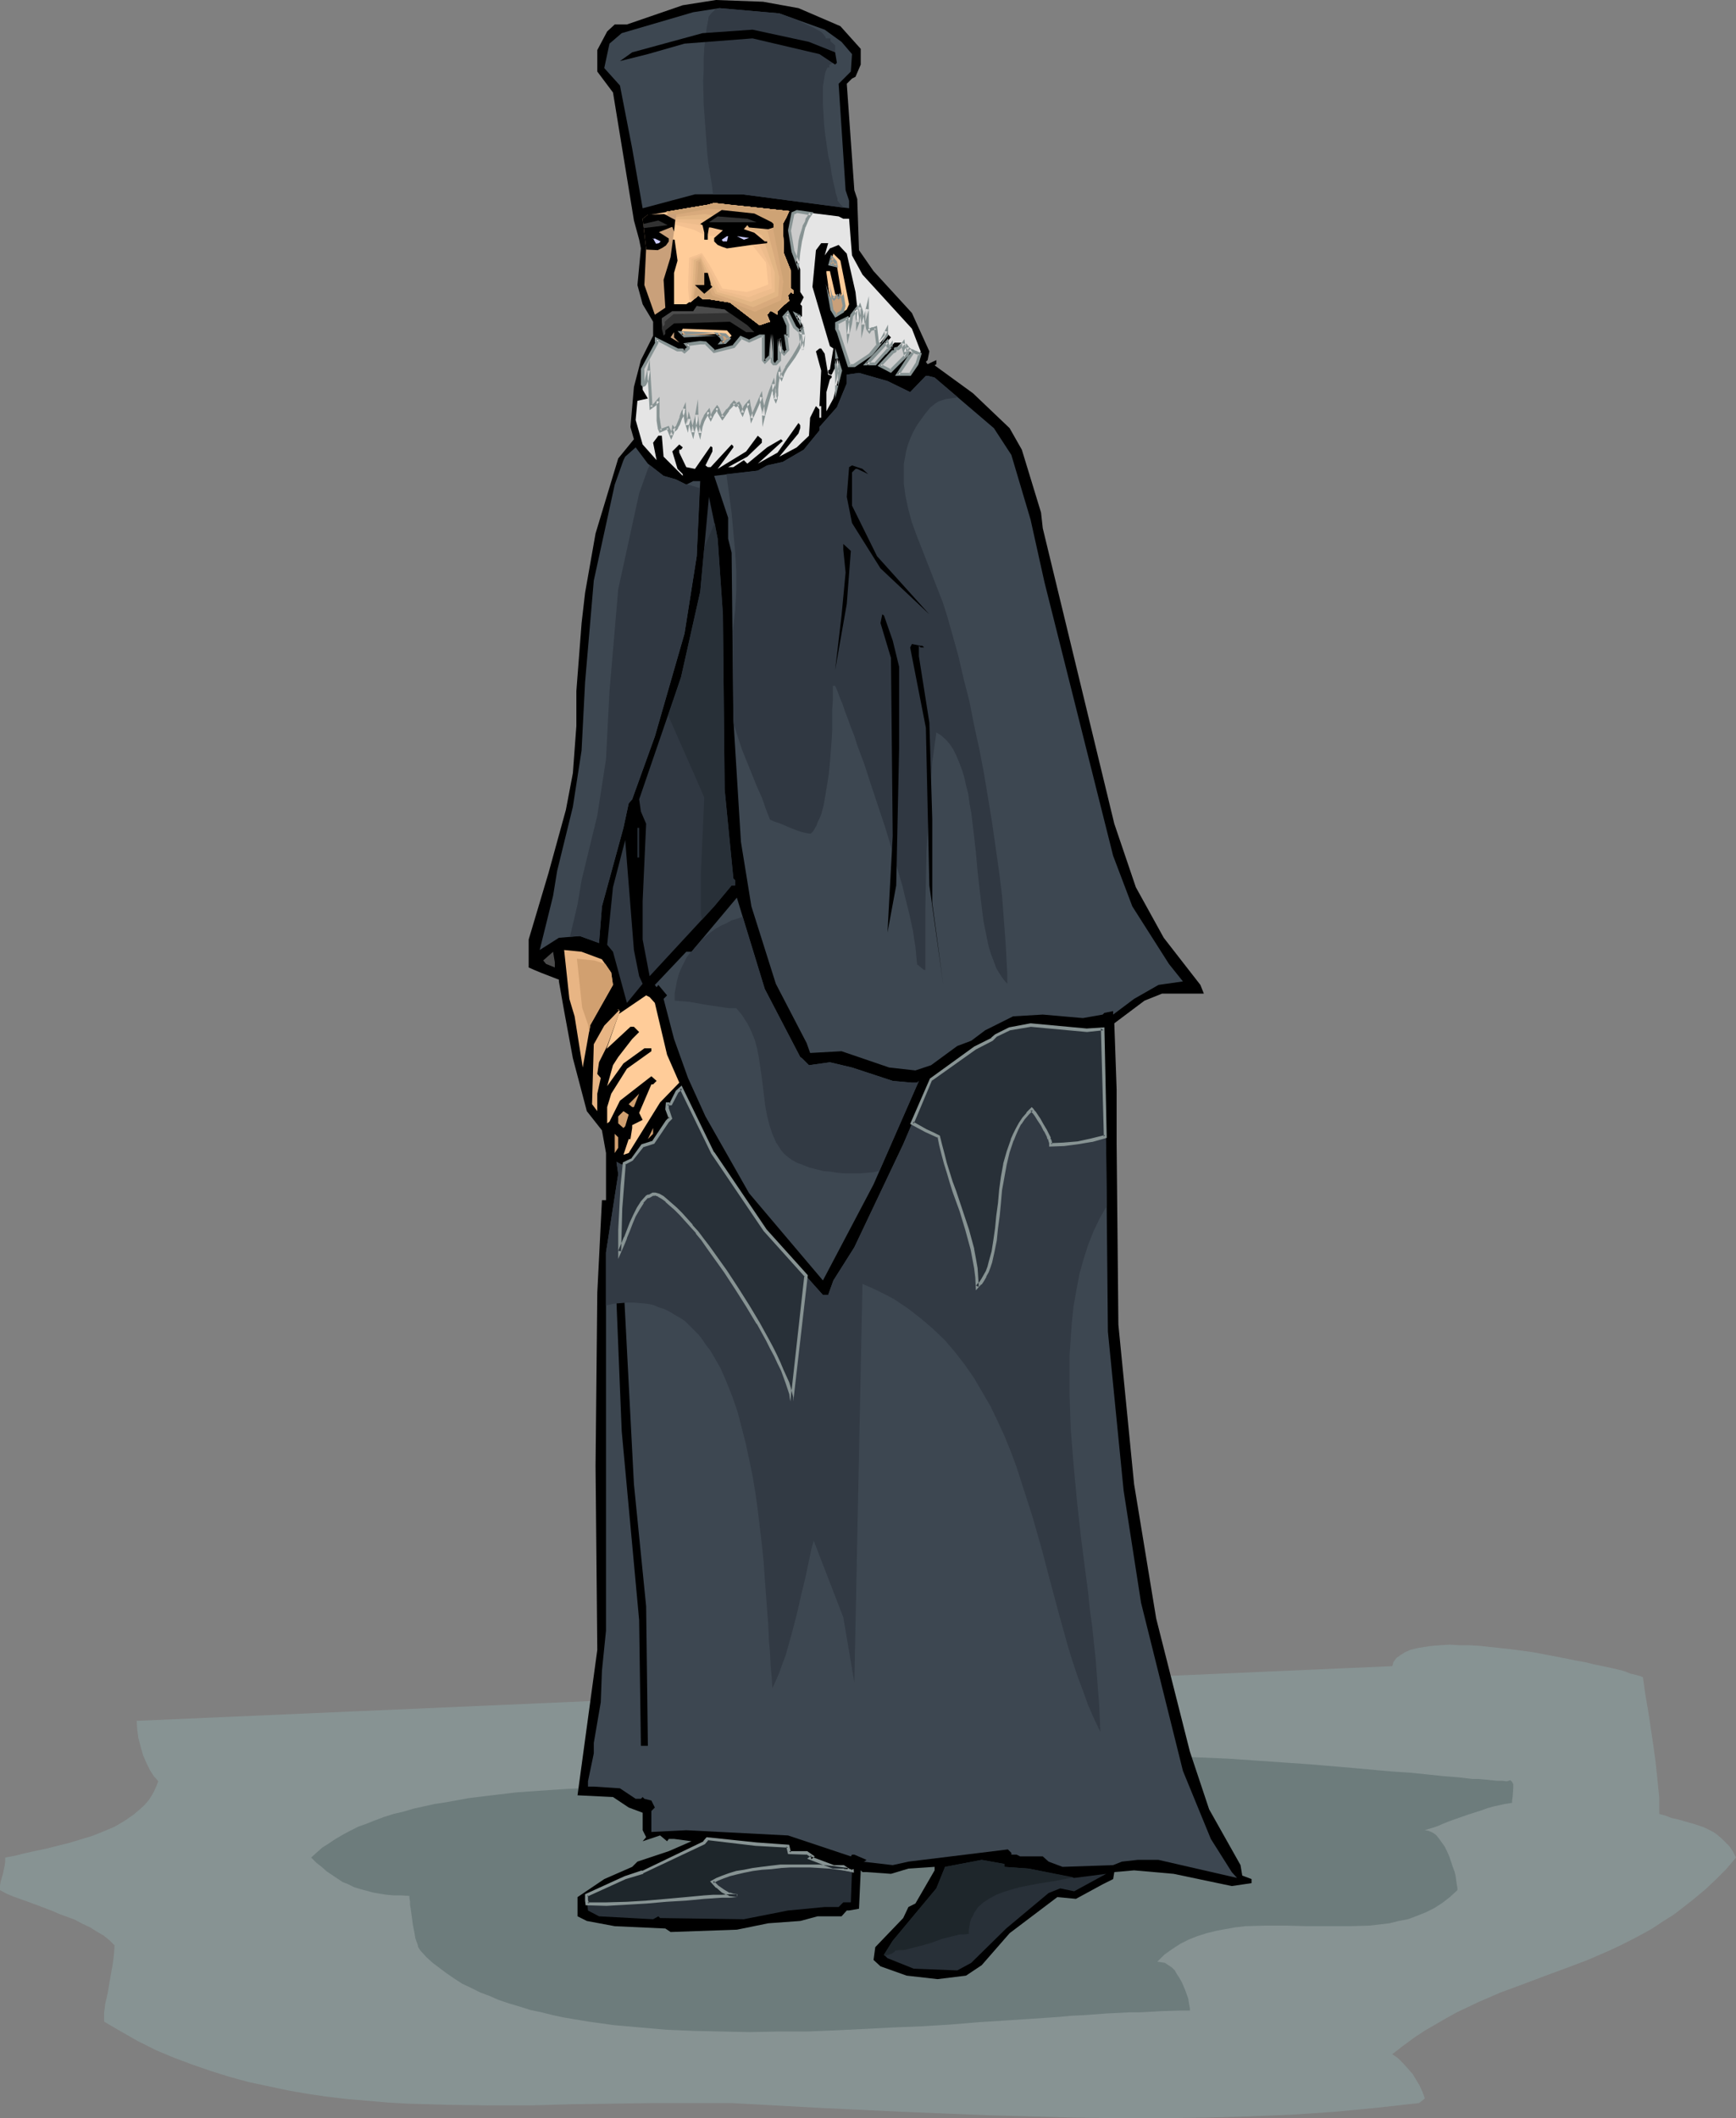 <?xml version="1.0" encoding="UTF-8" standalone="no"?>
<svg
   version="1.0"
   width="127.628mm"
   height="155.668mm"
   id="svg83"
   sodipodi:docname="Priest 25.wmf"
   xmlns:inkscape="http://www.inkscape.org/namespaces/inkscape"
   xmlns:sodipodi="http://sodipodi.sourceforge.net/DTD/sodipodi-0.dtd"
   xmlns="http://www.w3.org/2000/svg"
   xmlns:svg="http://www.w3.org/2000/svg">
  <rect width="100%" height="100%" fill="#808080" stroke="none"/>
  <sodipodi:namedview
     id="namedview83"
     pagecolor="#ffffff"
     bordercolor="#000000"
     borderopacity="0.25"
     inkscape:showpageshadow="2"
     inkscape:pageopacity="0.0"
     inkscape:pagecheckerboard="0"
     inkscape:deskcolor="#d1d1d1"
     inkscape:document-units="mm" />
  <defs
     id="defs1">
    <pattern
       id="WMFhbasepattern"
       patternUnits="userSpaceOnUse"
       width="6"
       height="6"
       x="0"
       y="0" />
  </defs>
  <path
     style="fill:#879393;fill-opacity:1;fill-rule:evenodd;stroke:none"
     d="m 386.868,462.797 -348.892,15.19 0.162,2.424 0.323,2.424 0.646,2.424 0.646,2.262 0.97,2.262 0.97,1.939 1.131,1.778 0.646,0.646 0.485,0.646 -0.485,1.293 -0.646,1.454 -0.646,1.131 -0.808,1.293 -0.97,1.131 -0.97,0.97 -1.131,0.97 -1.131,0.97 -2.586,1.778 -2.747,1.616 -3.07,1.293 -3.232,1.293 -3.232,0.97 -3.232,0.97 -3.232,0.808 -3.232,0.808 -3.07,0.646 -2.909,0.646 -2.586,0.646 -2.586,0.485 v 1.131 l -0.162,1.131 -0.485,2.262 -0.646,2.262 L 0,523.878 v 1.131 l 1.778,0.97 1.939,0.808 4.04,1.454 4.363,1.616 2.101,0.808 2.262,0.97 4.363,1.616 2.101,1.131 2.101,0.97 1.778,1.131 1.939,1.131 1.616,1.293 1.454,1.454 -0.162,2.424 -0.323,2.585 -0.485,2.747 -0.485,2.747 -0.485,2.909 -0.646,2.747 -0.323,2.585 v 2.424 l 4.686,2.747 4.848,2.747 4.848,2.424 5.01,2.101 5.171,1.939 5.171,1.778 5.171,1.616 5.333,1.454 5.333,1.131 5.333,1.131 5.494,0.97 5.494,0.808 5.494,0.646 5.656,0.485 5.656,0.485 5.656,0.323 11.312,0.323 11.312,0.162 h 11.474 l 11.474,-0.323 11.312,-0.162 11.15,-0.162 h 10.989 10.989 l 11.797,0.646 11.797,0.646 23.755,1.131 24.078,0.97 11.958,0.323 12.12,0.323 12.12,0.162 h 12.12 l 11.958,-0.162 11.958,-0.323 11.958,-0.485 11.958,-0.808 11.797,-1.131 11.635,-1.293 1.616,-1.293 -0.646,-1.778 -0.808,-1.778 -0.97,-1.616 -0.97,-1.616 -1.293,-1.454 -1.293,-1.454 -1.454,-1.454 -1.616,-1.131 2.909,-2.262 3.07,-2.262 2.909,-1.939 3.07,-1.778 3.07,-1.778 2.909,-1.616 6.141,-2.909 5.979,-2.585 6.141,-2.262 5.979,-2.262 6.141,-2.262 5.979,-2.262 5.979,-2.585 3.07,-1.454 2.909,-1.454 3.07,-1.616 2.909,-1.616 2.909,-1.939 3.07,-1.939 2.747,-2.101 3.07,-2.424 2.909,-2.424 2.909,-2.747 2.909,-2.909 2.747,-3.232 -0.808,-1.616 -0.97,-1.454 -1.131,-1.131 -1.131,-1.131 -1.131,-0.97 -1.131,-0.808 -1.293,-0.646 -1.293,-0.646 -2.909,-0.97 -2.909,-0.808 -1.616,-0.485 -1.616,-0.323 -1.616,-0.646 -1.778,-0.485 v -4.525 l -0.485,-4.848 -0.485,-4.686 -0.646,-4.848 -1.454,-9.695 -0.808,-4.686 -0.646,-4.686 -0.808,-0.323 -1.131,-0.323 -1.454,-0.323 -1.616,-0.646 -1.778,-0.485 -2.101,-0.485 -2.262,-0.485 -2.424,-0.485 -2.586,-0.646 -2.747,-0.485 -5.656,-1.131 -5.979,-1.131 -5.979,-0.808 -5.979,-0.646 -2.909,-0.323 -2.909,-0.162 h -2.747 l -2.586,-0.162 -2.586,0.162 -2.262,0.162 -2.262,0.323 -1.939,0.323 -1.939,0.485 -1.454,0.646 -1.293,0.808 -1.131,0.808 -0.808,1.131 -0.162,0.646 z"
     id="path1" />
  <path
     style="fill:#6d7c7c;fill-opacity:1;fill-rule:evenodd;stroke:none"
     d="m 418.703,494.792 -1.293,-0.162 h -1.454 l -1.616,-0.162 -1.616,-0.162 -1.778,-0.162 h -1.778 l -4.04,-0.485 -4.202,-0.323 -4.525,-0.485 -4.848,-0.485 -5.01,-0.323 -5.333,-0.485 -5.333,-0.485 -5.656,-0.485 -5.656,-0.485 -11.635,-0.808 -11.635,-0.808 -11.474,-0.485 -5.656,-0.162 -5.656,-0.162 h -5.333 -5.171 l -5.01,0.162 -4.686,0.323 -4.363,0.323 -4.202,0.485 -1.939,0.323 -1.939,0.323 -1.778,0.323 -1.616,0.485 -1.454,0.323 -1.454,0.485 -1.454,0.485 -1.293,0.485 -1.131,0.646 -0.97,0.646 -0.97,0.646 -0.808,0.646 h 0.323 l 0.485,0.162 0.97,0.485 0.97,0.808 2.262,1.616 0.97,0.808 0.97,0.485 h 0.485 l 0.323,0.162 h -2.101 l -2.101,-0.162 h -2.101 -2.424 l -2.424,-0.162 h -2.424 l -2.586,-0.162 h -2.747 l -5.656,-0.323 -6.141,-0.323 -6.302,-0.323 -6.464,-0.323 -6.787,-0.162 -6.949,-0.323 -7.11,-0.323 -7.272,-0.162 -14.706,-0.323 H 179.536 l -7.434,0.162 -7.272,0.162 -7.272,0.323 -7.11,0.485 -6.949,0.485 -6.787,0.808 -6.626,0.808 -6.141,1.131 -3.232,0.485 -2.909,0.646 -2.909,0.646 -2.747,0.808 -2.747,0.646 -2.586,0.808 -2.586,0.97 -2.424,0.97 -2.262,0.808 -2.262,1.131 -2.101,1.131 -1.939,1.131 -1.939,1.293 -1.778,1.131 -1.454,1.293 -1.616,1.454 1.454,1.454 1.454,1.131 1.454,1.293 1.454,0.97 1.454,0.97 1.454,0.97 1.616,0.646 1.616,0.808 1.616,0.485 1.778,0.485 1.778,0.485 1.778,0.323 2.101,0.323 1.939,0.162 h 2.101 l 2.262,0.162 v 0.646 l 0.162,0.808 v 0.97 l 0.162,0.97 0.323,2.262 0.323,2.424 0.485,2.424 0.162,1.131 0.323,0.97 0.323,0.808 0.162,0.808 0.323,0.485 0.323,0.485 1.616,1.778 1.778,1.616 1.939,1.454 1.939,1.454 2.101,1.454 2.262,1.454 2.424,1.131 2.586,1.293 2.586,0.97 2.586,1.131 2.909,0.97 2.747,0.808 3.07,0.97 3.07,0.646 3.232,0.808 3.07,0.646 6.787,1.131 6.949,0.97 7.272,0.646 7.434,0.646 7.595,0.323 7.757,0.162 7.757,0.162 8.08,-0.162 h 7.918 l 8.08,-0.323 15.998,-0.808 8.08,-0.323 7.757,-0.485 7.757,-0.646 7.595,-0.485 7.434,-0.485 7.11,-0.485 3.394,-0.323 3.394,-0.162 6.626,-0.485 6.464,-0.323 h 2.909 l 3.07,-0.162 2.747,-0.162 5.494,-0.162 h 2.424 v -0.646 l -0.162,-0.808 -0.162,-0.97 -0.162,-0.97 -0.808,-2.262 -0.97,-2.262 -0.646,-1.131 -0.646,-0.97 -0.646,-1.131 -0.808,-0.808 -0.97,-0.646 -0.97,-0.646 -0.97,-0.162 -1.131,-0.162 1.939,-1.939 2.262,-1.616 2.262,-1.454 2.262,-1.131 2.424,-0.97 2.586,-0.808 2.586,-0.646 2.586,-0.485 2.747,-0.485 2.747,-0.323 5.656,-0.162 h 5.818 l 5.818,0.162 h 5.818 5.818 l 5.656,-0.162 2.747,-0.323 2.747,-0.323 2.586,-0.646 2.586,-0.485 2.586,-0.97 2.424,-0.97 2.262,-1.131 2.262,-1.454 2.101,-1.616 2.101,-1.939 v -0.646 l -0.162,-0.808 -0.162,-1.131 -0.162,-1.293 -0.323,-1.293 -0.485,-1.293 -0.97,-2.909 -0.646,-1.454 -0.646,-1.293 -0.808,-1.131 -0.808,-1.131 -0.808,-0.97 -0.97,-0.646 -1.131,-0.485 -0.97,-0.162 0.97,-0.323 1.131,-0.323 1.454,-0.485 1.454,-0.646 1.616,-0.646 1.778,-0.646 3.717,-1.293 3.555,-1.131 1.778,-0.646 1.778,-0.485 1.454,-0.323 1.454,-0.323 1.131,-0.162 0.97,-0.162 v -0.323 -0.323 l 0.162,-1.131 0.162,-2.262 v -1.131 l -0.162,-0.323 -0.162,-0.323 -0.323,-0.323 -0.162,-0.162 -0.485,0.162 z"
     id="path2" />
  <path
     style="fill:#000000;fill-opacity:1;fill-rule:evenodd;stroke:none"
     d="m 221.875,2.262 11.635,5.009 5.656,6.302 v 4.363 l -1.454,3.393 -0.97,0.485 -1.454,1.454 2.101,29.571 0.808,2.424 0.485,14.22 4.04,5.817 10.666,11.635 4.848,10.665 -0.485,2.424 -0.485,0.485 0.485,0.646 2.424,-1.131 v 1.131 l -0.485,0.323 10.666,7.756 10.181,9.695 3.394,5.979 5.333,17.452 0.485,4.363 19.877,82.088 5.979,17.613 7.757,14.058 10.181,13.089 0.97,2.424 h -11.635 l -4.848,1.939 -8.403,6.302 0.646,18.421 v 15.19 l 0.485,50.093 4.363,44.276 6.141,37.328 9.373,37.004 5.333,15.998 8.726,15.513 0.485,2.909 2.586,0.97 v 1.131 l -5.494,0.808 -16.16,-3.393 -10.989,-0.97 -5.494,0.485 -0.323,1.939 -2.909,1.454 -7.434,4.04 -5.171,-0.485 -13.251,10.019 -7.757,8.888 -4.363,2.909 -7.918,0.97 -8.565,-0.97 -7.272,-2.585 -1.939,-1.778 0.485,-3.555 7.757,-8.08 1.454,-3.07 1.939,-0.97 5.333,-9.211 v -0.97 l -7.272,0.485 -4.848,1.454 -6.787,-0.485 h -1.131 l -0.485,-0.485 -0.485,10.665 -2.747,0.485 h -0.646 l -1.454,1.616 h -6.626 l -4.848,1.293 -8.888,0.646 -8.726,1.778 -18.422,0.646 -1.454,-0.97 -14.059,-0.646 -7.757,-1.454 -2.586,-1.293 v -5.332 l 7.434,-5.009 7.757,-3.393 1.454,-1.454 8.726,-2.909 6.302,-2.747 -4.848,-0.646 h -1.454 l -0.485,0.646 -1.939,-1.616 -4.848,1.616 0.97,-1.131 -0.97,-1.939 v -4.848 l -3.878,-1.454 -4.363,-2.909 -9.858,-0.485 5.494,-40.398 -0.485,-51.063 0.485,-48.154 1.293,-25.693 h 1.131 V 320.274 l -1.131,-6.302 -4.202,-5.332 -3.878,-14.705 -2.424,-13.089 -1.454,-8.241 v -0.485 l -5.01,-1.939 -1.939,-0.808 -1.454,-0.646 v -7.756 l 5.494,-18.421 4.848,-17.613 1.939,-10.18 0.97,-13.089 v -9.695 l 1.454,-18.906 0.97,-8.403 2.909,-16.482 6.302,-20.845 4.363,-5.332 -0.97,-3.393 0.97,-11.15 1.939,-7.433 3.394,-6.787 v -3.878 l -2.909,-4.848 -1.454,-5.333 0.97,-10.18 -0.485,-2.424 -1.454,-5.333 -5.818,-35.55 -4.363,-5.817 v -5.979 l 2.747,-5.171 2.101,-1.939 h 3.394 L 189.717,1.454 198.928,0 212.018,0.485 Z"
     id="path3" />
  <path
     style="fill:#3d4751;fill-opacity:1;fill-rule:evenodd;stroke:none"
     d="m 229.147,8.241 4.686,3.393 2.909,3.393 -0.323,4.848 -3.394,3.393 1.939,29.571 0.97,2.909 v 2.101 l -29.734,-3.878 h -13.09 l -14.544,3.878 -2.909,-16.644 -3.394,-17.452 -4.363,-4.848 1.454,-6.787 3.394,-2.909 19.877,-5.817 7.272,-1.131 16.645,1.454 z"
     id="path4" />
  <path
     style="fill:#ffcc99;fill-opacity:1;fill-rule:evenodd;stroke:none"
     d="m 217.512,62.213 0.323,8.241 1.939,4.848 v 4.848 l 0.646,0.485 v 0.97 l -0.646,-0.485 -0.808,0.97 0.323,1.454 -1.778,1.454 -1.454,1.454 v 0.97 l -1.616,-0.97 h -0.485 l -0.808,0.97 0.808,1.939 -2.909,0.97 -8.242,-6.302 -6.141,-0.97 h -1.454 l -1.131,-0.97 -3.394,2.424 h -3.394 v -8.726 l 0.97,-3.393 -0.808,-5.817 -4.363,-0.323 -0.646,-4.04 -1.454,-2.424 h -0.97 l 16.645,-2.909 1.778,-0.485 20.846,2.262 z"
     id="path5" />
  <path
     style="fill:#ffcc99;fill-opacity:1;fill-rule:evenodd;stroke:none"
     d="m 191.818,84.027 -0.646,-0.323 -0.646,-3.393 0.323,-8.888 4.363,-1.616 2.586,3.07 3.555,6.787 5.656,0.162 5.494,-1.939 -0.808,-6.302 -4.686,-3.232 -7.595,-1.293 h -4.202 l -3.555,-1.778 -5.171,-2.909 -1.293,-3.555 11.474,-1.939 1.778,-0.485 20.846,2.262 -1.778,3.555 0.323,8.241 1.939,4.848 v 4.848 l 0.646,0.485 v 0.97 l -0.646,-0.485 -0.808,0.97 0.323,1.454 -1.778,1.454 -1.454,1.454 v 0.97 l -1.616,-0.97 h -0.485 l -0.808,0.97 0.808,1.939 -2.909,0.97 -8.242,-6.302 -6.141,-0.97 h -1.454 l -1.131,-0.97 z"
     id="path6" />
  <path
     style="fill:#f4c191;fill-opacity:1;fill-rule:evenodd;stroke:none"
     d="m 191.98,83.866 -0.485,-0.485 -0.323,-3.555 0.323,-8.241 3.555,-1.293 1.131,1.778 1.131,1.778 3.394,6.302 3.394,0.485 3.394,0.485 3.07,-0.97 2.909,-1.131 -0.646,-6.14 -4.363,-5.494 -3.394,-0.808 -3.394,-0.808 -5.494,-0.323 -3.394,-1.616 -6.464,-1.778 -1.131,-3.232 5.656,-0.97 5.818,-0.97 1.778,-0.485 5.333,0.646 5.171,0.485 10.342,1.131 -0.808,1.778 -0.97,1.778 0.162,4.04 0.162,4.201 0.97,2.424 0.97,2.424 v 4.848 l 0.323,0.162 0.323,0.323 v 0.97 l -0.323,-0.162 -0.323,-0.323 -0.485,0.485 -0.323,0.485 0.162,0.808 0.162,0.646 -1.778,1.454 -0.808,0.808 -0.646,0.646 v 0.97 l -0.808,-0.485 -0.808,-0.485 h -0.485 l -0.323,0.485 -0.485,0.485 0.808,1.939 -0.646,0.162 -0.808,0.323 -1.454,0.485 -8.242,-6.302 -3.07,-0.485 -3.07,-0.485 h -1.454 l -0.646,-0.485 -0.485,-0.485 z"
     id="path7" />
  <path
     style="fill:#edbc8c;fill-opacity:1;fill-rule:evenodd;stroke:none"
     d="m 192.141,83.543 -0.162,-0.162 -0.162,-0.323 v -3.878 l 0.323,-7.272 1.293,-0.485 1.454,-0.646 1.131,2.101 0.97,1.939 1.616,2.909 1.454,2.909 4.04,0.97 3.878,0.97 3.232,-1.293 3.232,-1.131 -0.162,-2.909 -0.162,-2.909 -4.04,-8.08 -3.07,-0.97 -3.07,-1.131 -6.787,-0.646 -3.394,-1.131 -3.717,-0.485 -3.717,-0.485 -0.485,-1.293 -0.646,-1.293 5.656,-0.97 5.818,-0.97 1.778,-0.485 5.333,0.646 5.171,0.485 10.342,1.131 -0.808,1.778 -0.97,1.778 0.162,4.04 0.162,4.201 0.97,2.424 0.97,2.424 v 4.848 l 0.323,0.162 0.323,0.323 v 0.97 l -0.323,-0.162 -0.323,-0.323 -0.485,0.485 -0.323,0.485 0.162,0.808 0.162,0.646 -1.778,1.454 -0.808,0.808 -0.646,0.646 v 0.97 l -0.808,-0.485 -0.808,-0.485 h -0.485 l -0.323,0.485 -0.485,0.485 0.808,1.939 -0.646,0.162 -0.808,0.323 -1.454,0.485 -8.242,-6.302 -3.07,-0.485 -3.07,-0.485 h -1.454 l -0.646,-0.485 -0.485,-0.485 z"
     id="path8" />
  <path
     style="fill:#e2b584;fill-opacity:1;fill-rule:evenodd;stroke:none"
     d="m 192.464,83.381 -0.162,-0.323 -0.162,-0.162 0.162,-2.101 0.162,-2.262 0.323,-6.302 1.939,-0.808 0.97,2.101 0.97,2.101 1.293,2.747 1.293,2.747 4.686,1.293 4.686,1.454 3.232,-1.293 3.394,-1.454 v -5.494 l -3.555,-10.342 -5.494,-2.585 -7.918,-0.97 -3.394,-0.808 h -8.726 l -0.97,-2.101 5.656,-0.97 5.818,-0.97 1.778,-0.485 5.333,0.646 5.171,0.485 10.342,1.131 -0.808,1.778 -0.97,1.778 0.162,4.04 0.162,4.201 0.97,2.424 0.97,2.424 v 4.848 l 0.323,0.162 0.323,0.323 v 0.97 l -0.323,-0.162 -0.323,-0.323 -0.485,0.485 -0.323,0.485 0.162,0.808 0.162,0.646 -1.778,1.454 -0.808,0.808 -0.646,0.646 v 0.97 l -0.808,-0.485 -0.808,-0.485 h -0.485 l -0.323,0.485 -0.485,0.485 0.808,1.939 -0.646,0.162 -0.808,0.323 -1.454,0.485 -8.242,-6.302 -3.07,-0.485 -3.07,-0.485 h -1.454 l -0.646,-0.485 -0.485,-0.485 z"
     id="path9" />
  <path
     style="fill:#d8aa7c;fill-opacity:1;fill-rule:evenodd;stroke:none"
     d="M 192.626,83.219 V 82.896 82.411 l 0.485,-4.525 0.162,-2.585 0.162,-2.747 1.293,-0.646 0.808,2.424 0.646,2.262 1.293,2.424 1.293,2.585 10.504,3.717 6.949,-3.07 0.323,-5.333 -1.616,-6.464 -1.616,-6.14 -4.848,-3.07 -9.211,-1.293 -3.394,-0.485 -9.696,0.97 -0.97,-1.616 5.656,-0.97 5.818,-0.97 1.778,-0.485 5.333,0.646 5.171,0.485 10.342,1.131 -0.808,1.778 -0.97,1.778 0.162,4.04 0.162,4.201 0.97,2.424 0.97,2.424 v 4.848 l 0.323,0.162 0.323,0.323 v 0.97 l -0.323,-0.162 -0.323,-0.323 -0.485,0.485 -0.323,0.485 0.162,0.808 0.162,0.646 -1.778,1.454 -0.808,0.808 -0.646,0.646 v 0.97 l -0.808,-0.485 -0.808,-0.485 h -0.485 l -0.323,0.485 -0.485,0.485 0.808,1.939 -0.646,0.162 -0.808,0.323 -1.454,0.485 -8.242,-6.302 -3.07,-0.485 -3.07,-0.485 h -1.454 l -0.646,-0.485 -0.485,-0.485 -0.646,0.646 z"
     id="path10" />
  <path
     style="fill:#cea375;fill-opacity:1;fill-rule:evenodd;stroke:none"
     d="m 192.949,82.896 v -0.646 l 0.808,-4.848 0.323,-4.525 0.485,-0.323 1.293,5.009 2.101,4.525 11.797,4.525 7.272,-3.232 0.646,-5.171 -2.909,-15.028 -4.04,-3.393 -10.342,-1.616 -3.555,-0.162 -10.827,1.939 -0.808,-1.131 11.474,-1.939 1.778,-0.485 20.846,2.262 -1.778,3.555 0.323,8.241 1.939,4.848 v 4.848 l 0.646,0.485 v 0.97 l -0.646,-0.485 -0.808,0.97 0.323,1.454 -1.778,1.454 -1.454,1.454 v 0.97 l -1.616,-0.97 h -0.485 l -0.808,0.97 0.808,1.939 -2.909,0.97 -8.242,-6.302 -6.141,-0.97 h -1.454 l -1.131,-0.97 z"
     id="path11" />
  <path
     style="fill:#e5e5e5;fill-opacity:1;fill-rule:evenodd;stroke:none"
     d="m 234.319,60.758 h 1.616 l 0.808,10.18 2.909,5.333 13.736,15.028 2.424,6.302 -0.97,3.555 -1.939,2.909 h -3.394 l 3.878,-5.817 -0.485,-0.646 -5.333,5.333 -2.909,-1.454 5.818,-6.302 h -1.939 l -5.333,5.979 h -2.424 l 6.787,-7.433 -0.97,-0.97 -4.848,5.817 -4.363,2.909 h -1.454 l -2.909,-9.211 -0.485,-0.97 v -1.454 l 3.878,-1.939 1.778,-2.424 -0.485,-4.363 -2.424,-10.665 -2.262,-2.424 -2.424,0.97 -1.454,1.939 0.97,-3.393 h -1.939 l -1.454,1.939 -0.97,10.18 4.848,16.482 0.97,0.646 -0.97,5.817 -0.485,0.323 v 0.646 l 0.485,0.485 h 0.485 l 1.454,-2.909 v -1.616 l 0.97,3.393 -1.939,7.756 -1.939,3.555 v -5.333 l 0.97,-3.555 0.485,-0.485 v -0.485 l -0.97,-0.323 -0.97,-5.817 -0.97,-1.454 h -0.485 l -0.97,0.808 1.454,5.333 -0.485,9.857 h 0.485 v 3.232 h -0.485 v -2.262 l -0.97,-0.97 -1.616,3.232 -0.323,5.009 -3.394,3.232 -4.848,2.585 5.333,-6.464 0.485,-1.454 v -0.808 l -0.485,-0.646 -5.818,8.241 -5.494,3.07 6.949,-6.302 -0.485,-0.485 -3.878,2.262 -5.494,4.525 -0.97,-0.97 -2.909,1.939 h -1.454 l 5.333,-2.909 4.04,-3.878 v -0.97 l -1.131,-0.97 -3.232,4.363 -7.918,4.848 4.363,-5.979 v -0.323 l -0.485,-0.485 -5.818,6.302 H 196.666 l -0.646,-0.485 1.939,-3.878 v -1.131 l -0.485,-0.323 -4.363,6.302 -2.424,-0.485 -1.939,-4.04 v -0.808 h 0.485 l 0.485,-0.646 -0.97,-0.808 -1.939,1.939 1.454,4.848 1.454,1.454 v 0.485 l -5.333,-5.333 -0.485,-5.817 h -0.97 l -1.454,1.939 0.97,4.848 -3.878,-4.363 -1.939,-6.787 0.485,-5.333 2.909,-0.646 -1.454,-2.424 v -5.656 l 3.878,-7.433 v -0.97 l 5.818,3.07 h 1.454 l 0.485,0.323 0.97,-0.808 v -0.646 l -0.485,-0.485 3.878,-0.485 h 1.454 l 2.424,2.424 5.333,-1.454 2.101,-2.424 2.262,0.97 2.909,-1.454 h 0.97 v 6.787 l 0.485,0.485 1.454,-1.454 0.485,-6.302 v 7.756 l 0.485,0.646 h 0.646 l 0.97,-1.131 v -5.817 l 0.485,2.585 v 0.485 l 0.808,0.97 1.131,-0.97 -0.485,-4.04 h 0.485 v -2.909 l -1.131,-2.424 1.131,-0.97 1.939,4.04 1.454,1.293 0.97,-1.293 -1.939,-3.555 0.97,0.485 h 0.485 v -2.909 l -0.485,-0.485 0.97,-1.939 -0.97,-1.454 v -6.302 l -1.939,-4.848 -1.131,-5.979 1.131,-4.686 0.97,-0.646 11.635,1.454 z"
     id="path12" />
  <path
     style="fill:#ffffff;fill-opacity:1;fill-rule:evenodd;stroke:none"
     d="m 203.776,63.182 h 2.101 z"
     id="path13" />
  <path
     style="fill:#c9a07a;fill-opacity:1;fill-rule:evenodd;stroke:none"
     d="m 186.324,71.423 -1.939,6.302 0.485,7.756 -2.909,1.939 -2.909,-8.241 0.485,-10.18 -0.97,-8.241 1.454,-1.131 7.918,-0.162 z"
     id="path14" />
  <path
     style="fill:#000000;fill-opacity:1;fill-rule:evenodd;stroke:none"
     d="m 214.442,61.728 0.485,0.485 v 0.97 l -1.454,0.485 -5.333,-0.485 -0.485,-0.646 -0.97,1.131 2.909,0.97 2.909,2.424 h 0.646 v 0.485 l -4.363,0.485 -6.787,0.97 -1.454,-0.485 -1.131,-0.485 -0.97,-0.97 v -0.97 l 2.424,-2.101 -3.394,-0.808 h -0.485 l -0.323,1.939 v 1.454 h -0.97 v -1.939 l -0.485,-2.101 -0.646,-0.323 5.979,-3.878 9.05,0.97 z"
     id="path15" />
  <path
     style="fill:#323232;fill-opacity:1;fill-rule:evenodd;stroke:none"
     d="M 210.24,61.728 H 196.989 l 2.424,-1.616 8.242,0.646 z"
     id="path16" />
  <path
     style="fill:#ccccff;fill-opacity:1;fill-rule:evenodd;stroke:none"
     d="m 202.322,65.606 -0.323,1.454 h -1.131 l -0.323,-0.485 1.454,-0.97 h 0.808 z"
     id="path17" />
  <path
     style="fill:#ccccff;fill-opacity:1;fill-rule:evenodd;stroke:none"
     d="m 206.685,66.576 -1.939,-0.97 3.394,0.485 z"
     id="path18" />
  <path
     style="fill:#ffcc99;fill-opacity:1;fill-rule:evenodd;stroke:none"
     d="m 235.935,84.512 -0.646,1.454 -2.747,1.939 -1.454,-1.939 -1.454,-10.18 v -0.485 h 0.97 l 1.454,6.302 0.97,0.97 0.808,-0.97 -1.293,-7.756 -1.939,-0.485 0.97,-2.909 1.939,1.939 z"
     id="path19" />
  <path
     style="fill:#000000;fill-opacity:1;fill-rule:evenodd;stroke:none"
     d="m 197.474,78.695 v 0.485 l 0.485,0.485 -2.262,1.939 -2.586,-2.424 h 2.586 v -3.393 h 0.97 z"
     id="path20" />
  <path
     style="fill:#323232;fill-opacity:1;fill-rule:evenodd;stroke:none"
     d="m 207.655,90.329 1.939,1.939 h -2.262 l -4.525,-2.909 -15.514,0.485 -2.424,1.939 v 0.97 l -0.485,0.485 -0.485,-1.939 v -2.909 l 2.909,-1.939 h 5.818 l 0.97,-1.454 7.757,0.97 z"
     id="path21" />
  <path
     style="fill:#ffcc99;fill-opacity:1;fill-rule:evenodd;stroke:none"
     d="m 203.292,93.238 -1.939,1.939 h -0.808 l 0.323,-0.485 -0.323,-0.97 -1.131,-0.97 -9.211,0.485 -0.97,-0.97 0.485,-0.97 12.282,0.485 z"
     id="path22" />
  <path
     style="fill:#000000;fill-opacity:1;fill-rule:evenodd;stroke:none"
     d="m 239.167,97.601 -1.778,1.939 h -0.97 l 6.302,-8.241 0.485,0.485 z"
     id="path23" />
  <path
     style="fill:#c9a07a;fill-opacity:1;fill-rule:evenodd;stroke:none"
     d="m 188.748,95.177 -2.424,-1.454 0.97,-1.454 v 1.454 z"
     id="path24" />
  <path
     style="fill:#3d4751;fill-opacity:1;fill-rule:evenodd;stroke:none"
     d="m 252.902,108.912 4.363,-4.525 h 0.485 l 1.939,0.485 16.483,14.058 4.848,7.433 5.333,17.937 3.878,17.452 19.069,75.948 5.333,14.058 10.181,15.998 3.878,4.848 -6.787,0.97 -6.787,3.878 -5.818,4.363 v -0.97 l -2.424,0.485 -0.485,0.485 -5.494,0.97 -11.15,-0.97 -8.242,0.485 -7.757,3.878 -3.878,2.909 -3.878,1.454 -7.272,5.333 -4.363,1.454 -7.272,-0.808 -13.251,-4.525 -8.726,0.485 -0.97,-2.747 -8.565,-16.482 -6.787,-21.492 -2.909,-17.937 -2.101,-34.096 -0.485,-46.215 -0.97,-3.878 v -5.817 l -3.878,-11.635 12.12,-1.454 2.586,-1.454 4.363,-0.97 5.818,-3.393 4.363,-5.333 v -0.97 l 4.848,-5.494 2.747,-6.625 v -2.424 l 3.394,-0.485 7.918,2.262 z"
     id="path25" />
  <path
     style="fill:#303842;fill-opacity:1;fill-rule:evenodd;stroke:none"
     d="m 266.154,110.367 -2.262,0.323 -1.131,0.162 -0.97,0.323 -0.97,0.323 -0.808,0.485 -0.808,0.646 -0.646,0.485 -1.454,1.778 -1.293,1.778 -1.131,1.616 -0.97,1.778 -0.808,1.778 -0.646,1.778 -0.485,1.778 -0.323,1.778 -0.323,1.778 v 1.778 1.778 1.778 l 0.485,3.555 0.808,3.717 0.97,3.555 1.293,3.555 2.909,7.433 2.909,7.433 1.454,3.717 1.131,3.555 1.616,5.656 1.616,5.817 1.454,6.302 1.616,6.302 1.293,6.625 1.454,6.625 1.293,6.787 1.131,6.787 1.131,6.948 0.97,6.787 0.97,6.787 0.808,6.625 0.485,6.464 0.485,6.302 0.323,5.979 0.162,2.747 v 2.909 l -1.131,-1.293 -0.97,-1.454 -0.97,-1.616 -0.646,-1.778 -0.808,-2.101 -0.646,-2.101 -0.485,-2.262 -0.485,-2.424 -0.485,-2.424 -0.323,-2.585 -0.646,-5.332 -0.646,-5.656 -0.485,-5.494 -0.646,-5.656 -0.646,-5.333 -0.485,-2.585 -0.323,-2.585 -0.646,-2.424 -0.485,-2.262 -0.646,-2.101 -0.808,-2.101 -0.808,-1.939 -0.808,-1.616 -0.97,-1.454 -1.131,-1.293 -1.293,-1.131 -1.293,-0.808 -1.131,8.241 -0.646,8.241 -0.485,8.241 -0.485,8.403 -0.162,8.241 -0.162,8.241 v 16.482 l -0.323,-0.162 -0.323,-0.162 -1.131,-0.97 -0.162,-0.162 -0.323,-0.162 -0.162,-1.454 -0.162,-1.778 -0.162,-1.778 -0.323,-1.939 -0.323,-2.262 -0.485,-2.262 -0.485,-2.262 -0.646,-2.585 -0.646,-2.585 -0.646,-2.747 -1.616,-5.494 -1.616,-5.656 -1.778,-5.817 -1.939,-5.817 -1.939,-5.817 -1.778,-5.494 -1.939,-5.171 -0.808,-2.585 -0.97,-2.424 -0.808,-2.262 -0.808,-2.101 -0.646,-1.939 -0.808,-1.939 -0.646,-1.778 -0.646,-1.454 h -0.646 v 3.878 l -0.162,2.585 v 2.585 2.909 l -0.162,3.07 -0.485,6.302 -0.323,3.232 -0.485,3.07 -0.485,2.909 -0.485,2.747 -0.646,2.424 -0.485,1.131 -0.485,0.97 -0.323,0.97 -0.485,0.808 -0.485,0.808 -0.646,0.646 -1.293,-0.162 -1.293,-0.323 -1.454,-0.485 -1.616,-0.646 -3.07,-1.293 -1.454,-0.485 -1.131,-0.485 -1.131,-2.909 -1.131,-3.232 -1.454,-3.232 -1.293,-3.232 -2.747,-6.787 -1.131,-3.393 -1.131,-3.555 -0.162,-1.616 -0.162,-24.4 0.323,-2.909 0.323,-2.747 0.323,-5.494 v -5.494 l -0.323,-5.494 -0.485,-5.333 -0.485,-5.332 -1.454,-10.827 8.726,-0.97 2.586,-1.454 4.363,-0.97 5.818,-3.393 4.363,-5.333 v -0.97 l 4.848,-5.494 2.747,-6.625 v -2.424 l 3.394,-0.485 7.918,2.262 6.302,3.07 4.363,-4.525 h 0.485 l 1.939,0.485 z"
     id="path26" />
  <path
     style="fill:#3d4751;fill-opacity:1;fill-rule:evenodd;stroke:none"
     d="m 184.384,132.182 3.394,0.97 2.909,1.454 1.939,-0.97 h 1.939 l -0.97,20.845 -3.394,21.492 -8.242,28.602 -6.302,17.452 -0.97,1.131 -1.454,6.787 -5.979,21.815 -0.808,10.18 -5.333,-1.939 -5.818,0.485 -5.333,3.393 3.717,-15.028 1.131,-6.948 4.363,-17.775 2.424,-15.674 0.97,-18.906 2.424,-28.278 5.818,-26.663 2.424,-6.787 0.485,-0.97 2.909,-2.585 3.394,4.525 z"
     id="path27" />
  <path
     style="fill:#000000;fill-opacity:1;fill-rule:evenodd;stroke:none"
     d="m 241.267,131.697 -3.07,-1.454 h -0.485 l -0.97,0.97 v 9.211 l 6.949,14.058 14.544,16.159 -13.574,-12.766 -7.918,-12.604 -1.454,-7.272 0.646,-8.241 0.808,-0.485 2.909,0.97 z"
     id="path28" />
  <path
     style="fill:#303842;fill-opacity:1;fill-rule:evenodd;stroke:none"
     d="m 200.868,170.64 0.485,48.639 2.424,24.723 0.485,0.485 v 1.454 h -0.97 l -4.848,5.817 -17.937,19.391 -1.939,-10.18 v -10.665 l 0.97,-21.492 -1.454,-3.393 -0.485,-3.393 11.635,-33.934 5.333,-23.754 2.424,-26.339 2.424,11.635 z"
     id="path29" />
  <path
     style="fill:#000000;fill-opacity:1;fill-rule:evenodd;stroke:none"
     d="m 235.288,167.732 -3.232,18.421 1.778,-15.19 1.131,-11.958 -0.646,-6.302 v -1.616 l 2.101,1.939 z"
     id="path30" />
  <path
     style="fill:#000000;fill-opacity:1;fill-rule:evenodd;stroke:none"
     d="m 248.054,177.912 1.778,7.272 v 22.784 l -0.808,37.974 -2.424,13.089 1.454,-26.824 -0.485,-49.447 -2.909,-9.695 0.485,-2.424 0.485,0.323 z"
     id="path31" />
  <path
     style="fill:#000000;fill-opacity:1;fill-rule:evenodd;stroke:none"
     d="m 256.296,179.366 0.485,0.485 h -0.97 l -0.485,-0.485 v 2.909 l 2.909,18.421 0.808,26.824 v 23.269 l 3.07,22.784 -3.878,-27.632 -0.97,-43.791 -4.363,-22.3 0.485,-0.97 2.424,0.485 z"
     id="path32" />
  <path
     style="fill:#283038;fill-opacity:1;fill-rule:evenodd;stroke:none"
     d="m 177.113,229.944 h 0.485 v 8.241 h -0.485 z"
     id="path33" />
  <path
     style="fill:#303842;fill-opacity:1;fill-rule:evenodd;stroke:none"
     d="m 177.597,271.15 0.97,2.101 -4.363,5.333 -3.878,-14.22 -1.616,-1.939 1.616,-15.998 3.394,-13.089 2.424,30.541 z"
     id="path34" />
  <path
     style="fill:#3d4751;fill-opacity:1;fill-rule:evenodd;stroke:none"
     d="m 222.36,293.611 0.485,0.323 1.939,1.939 5.818,-0.808 6.141,1.454 11.312,3.717 5.333,0.485 h 1.454 l 0.485,-0.485 -12.605,28.763 -14.059,26.663 -20.523,-24.239 -12.12,-21.33 -4.848,-10.665 -3.878,-10.827 -2.909,-11.15 0.97,-0.97 -2.424,-2.909 -0.485,0.646 -0.485,-0.646 8.726,-9.211 h 1.454 l 12.605,-15.028 7.757,25.37 z"
     id="path35" />
  <path
     style="fill:#e8b584;fill-opacity:1;fill-rule:evenodd;stroke:none"
     d="m 167.255,266.464 2.586,3.717 0.485,3.393 -6.302,11.15 -2.101,11.796 -2.262,-14.22 -1.454,-4.848 -1.454,-13.574 4.848,0.485 z"
     id="path36" />
  <path
     style="fill:#4c4c4c;fill-opacity:1;fill-rule:evenodd;stroke:none"
     d="m 154.165,268.726 -2.424,-0.97 -0.808,-0.97 2.747,-2.424 0.485,2.909 z"
     id="path37" />
  <path
     style="fill:#e8b584;fill-opacity:1;fill-rule:evenodd;stroke:none"
     d="m 172.265,280.845 -3.555,9.695 -2.262,4.525 -0.485,3.232 0.97,1.131 -0.97,4.363 v 4.848 l -1.454,-1.939 0.485,-16.644 2.909,-5.171 4.202,-4.363 -0.646,-0.162 z"
     id="path38" />
  <path
     style="fill:#ffcc99;fill-opacity:1;fill-rule:evenodd;stroke:none"
     d="m 181.96,278.583 3.394,14.382 3.394,7.756 -5.333,5.494 -8.726,14.058 -1.454,0.485 1.454,-4.363 h 0.485 l 0.485,-3.07 v -0.808 l 2.909,-1.454 -0.97,-1.939 3.394,-7.918 h 0.485 l 0.97,-0.97 -1.454,-1.293 -8.726,6.787 -2.909,5.817 -0.646,0.485 v -4.525 l 1.131,-3.717 4.363,-6.948 6.787,-4.848 v -0.808 h -1.939 l -5.818,4.201 -4.525,6.302 1.616,-5.817 1.454,-2.262 3.878,-5.009 1.939,-1.939 -1.454,-1.454 h -0.97 l -6.626,6.14 3.394,-9.695 7.595,-5.171 0.97,0.485 z"
     id="path39" />
  <path
     style="fill:#3d4751;fill-opacity:1;fill-rule:evenodd;stroke:none"
     d="m 306.392,285.693 0.97,33.611 0.485,50.578 4.363,44.114 4.848,31.187 11.635,46.7 7.757,18.906 5.818,9.211 1.454,1.616 -21.816,-5.009 h -5.818 l -4.363,0.485 -2.424,0.97 -14.059,0.485 -3.878,-1.454 -1.616,-1.454 h -6.302 l -0.97,-0.485 h -1.454 v -0.485 l -0.97,-0.97 -27.633,3.393 -4.363,0.97 -8.403,-0.97 h 0.485 l 0.646,-0.485 -3.394,-1.454 h -0.646 l -0.323,0.485 -17.453,-5.817 -28.28,-1.454 -9.696,0.485 v -5.817 l 0.97,-0.97 -0.97,-1.939 -1.939,-0.485 -0.485,-0.485 -0.485,0.485 h -1.454 l -4.363,-2.909 -7.272,-0.485 H 163.377 V 494.792 l 1.616,-7.756 v -2.909 l 1.939,-11.311 0.323,-8.726 1.131,-11.15 V 347.906 l 3.394,-21.815 -0.485,-3.393 1.454,0.808 2.909,-1.454 2.909,-3.717 2.909,-0.97 3.878,-5.817 0.97,-0.97 -0.97,-2.424 v -1.454 h 0.97 l 1.939,-3.555 0.97,-0.97 8.726,18.098 14.544,21.33 16.16,18.098 h 1.454 l 1.454,-4.04 5.818,-9.211 13.574,-28.602 7.757,-18.098 12.282,-8.564 4.686,-2.585 0.97,-0.97 3.878,-1.939 5.818,-0.97 15.675,1.454 z"
     id="path40" />
  <path
     style="fill:#d1a070;fill-opacity:1;fill-rule:evenodd;stroke:none"
     d="m 175.658,307.508 -0.97,-0.808 2.909,-2.909 -1.454,3.717 z"
     id="path41" />
  <path
     style="fill:#d1a070;fill-opacity:1;fill-rule:evenodd;stroke:none"
     d="m 173.719,312.84 -0.485,0.485 -1.454,-1.293 v -1.939 l 1.454,-1.454 1.454,0.97 z"
     id="path42" />
  <path
     style="fill:#d1a070;fill-opacity:1;fill-rule:evenodd;stroke:none"
     d="m 180.021,316.395 1.454,-3.07 v 1.616 z"
     id="path43" />
  <path
     style="fill:#d1a070;fill-opacity:1;fill-rule:evenodd;stroke:none"
     d="m 171.78,318.819 -0.97,1.454 v -5.333 l 0.97,0.97 z"
     id="path44" />
  <path
     style="fill:#000000;fill-opacity:1;fill-rule:evenodd;stroke:none"
     d="m 176.143,412.219 3.394,33.934 0.485,38.782 h -1.939 l -0.485,-34.904 -4.848,-52.517 -1.454,-35.873 -0.485,-5.979 2.424,0.485 z"
     id="path45" />
  <path
     style="fill:#283038;fill-opacity:1;fill-rule:evenodd;stroke:none"
     d="m 218.967,512.729 0.323,1.939 h 4.848 l 1.616,0.97 -0.646,0.485 6.464,2.424 h 2.747 l 1.616,0.97 h 0.808 l -0.323,8.888 h -2.101 l -1.293,1.293 h -3.878 l -10.181,0.97 -12.282,2.424 -23.27,-0.323 -0.485,-0.485 -1.454,0.808 -15.029,-0.808 -3.07,-1.616 -0.323,-2.909 v -1.454 l 10.666,-4.686 4.848,-1.616 17.13,-8.241 0.97,-0.97 13.574,1.454 z"
     id="path46" />
  <path
     style="fill:#283038;fill-opacity:1;fill-rule:evenodd;stroke:none"
     d="m 279.082,518.546 6.787,0.485 12.605,2.585 8.888,-1.131 -8.888,4.848 -3.878,-0.808 -3.232,1.293 -11.797,9.857 -9.696,9.534 -3.878,2.101 -12.12,-0.485 -7.272,-2.909 -0.97,-0.97 2.424,-3.878 12.12,-14.543 2.424,-5.979 10.181,-1.939 6.302,1.131 z"
     id="path47" />
  <path
     style="fill:#283038;fill-opacity:1;fill-rule:evenodd;stroke:none"
     d="m 195.05,255.476 -0.323,-1.778 v -10.665 l 0.97,-21.492 -1.454,-3.393 -8.565,-19.391 3.555,-10.665 5.333,-23.754 1.131,-12.281 2.909,-6.787 0.808,4.363 1.454,21.007 0.485,48.639 2.424,24.723 0.485,0.485 v 1.454 h -0.97 l -4.848,5.817 z"
     id="path48" />
  <path
     style="fill:#303842;fill-opacity:1;fill-rule:evenodd;stroke:none"
     d="m 191.172,134.605 3.232,0.97 -0.808,18.906 -3.394,21.492 -8.242,28.602 -6.302,17.452 -0.97,1.131 -1.454,6.787 -5.979,21.815 -0.808,10.18 -5.333,-1.939 -2.747,0.162 2.101,-8.888 1.131,-6.787 4.363,-17.937 2.424,-15.674 0.97,-18.906 2.424,-28.278 5.818,-26.663 2.424,-6.787 0.485,-0.97 h 0.162 l 3.717,2.909 3.394,0.97 2.909,1.454 0.323,-0.162 z"
     id="path49" />
  <path
     style="fill:#000000;fill-opacity:1;fill-rule:evenodd;stroke:none"
     d="m 179.536,69.323 3.232,0.162 1.293,-0.646 0.97,-0.646 0.808,-1.131 v -0.808 l -2.747,-1.778 3.232,-1.293 0.485,-0.162 0.485,1.293 0.323,-3.232 -3.07,-1.616 -4.525,0.162 -1.454,1.131 0.97,8.241 z"
     id="path50" />
  <path
     style="fill:#323232;fill-opacity:1;fill-rule:evenodd;stroke:none"
     d="m 178.89,63.344 6.626,-0.808 -2.586,-1.293 -4.202,0.97 z"
     id="path51" />
  <path
     style="fill:#ccccff;fill-opacity:1;fill-rule:evenodd;stroke:none"
     d="m 181.476,66.252 0.808,1.454 0.808,-0.162 0.485,-0.485 -1.616,-0.808 -0.808,0.162 z"
     id="path52" />
  <path
     style="fill:#4c4c4c;fill-opacity:1;fill-rule:evenodd;stroke:none"
     d="m 202.484,86.936 -15.352,0.323 -2.424,2.101 v 0.808 l -0.485,0.646 -0.323,-1.293 v -1.131 l 2.909,-1.939 h 5.818 l 0.97,-1.454 7.757,0.97 z"
     id="path53" />
  <path
     style="fill:#c9a07a;fill-opacity:1;fill-rule:evenodd;stroke:none"
     d="m 199.413,92.753 1.939,0.162 1.131,1.131 -1.131,1.131 h -0.808 l 0.323,-0.485 -0.323,-0.97 z m -10.019,-0.323 9.858,0.323 -9.05,0.485 z"
     id="path54" />
  <path
     style="fill:#879393;fill-opacity:1;fill-rule:evenodd;stroke:none"
     d="m 199.736,92.43 -0.323,0.808 1.939,0.162 -0.162,-0.162 1.131,1.131 v -0.646 l -1.131,1.131 0.162,-0.162 h -0.808 l 0.323,0.808 0.485,-0.646 -0.485,-1.293 -1.131,-1.131 -1.454,-0.162 1.939,1.778 -0.162,-0.162 0.485,1.131 v -0.646 l -1.131,1.293 2.262,-0.162 1.454,-1.454 -1.454,-1.454 -3.394,-0.323 z"
     id="path55" />
  <path
     style="fill:#879393;fill-opacity:1;fill-rule:evenodd;stroke:none"
     d="m 189.717,92.107 -0.323,0.808 9.858,0.323 V 92.43 l -9.05,0.485 h 0.323 l -0.808,-0.808 -1.454,-0.162 1.778,1.778 9.211,-0.485 V 92.43 l -10.989,-0.485 z"
     id="path56" />
  <path
     style="fill:#c9a07a;fill-opacity:1;fill-rule:evenodd;stroke:none"
     d="m 231.087,71.585 1.131,1.293 0.162,0.97 -1.778,-0.485 z m 3.555,13.412 -0.485,1.454 -1.939,1.131 -1.131,-1.616 -1.131,-7.272 0.808,3.393 0.97,0.97 0.808,-0.808 0.485,0.323 0.808,-0.97 -0.162,-1.454 z"
     id="path57" />
  <path
     style="fill:#879393;fill-opacity:1;fill-rule:evenodd;stroke:none"
     d="m 231.571,71.746 -0.808,0.162 1.131,1.131 -0.162,-0.162 0.162,0.97 0.646,-0.485 -1.778,-0.485 0.323,0.646 0.485,-1.778 -0.646,-0.97 -0.808,2.909 2.747,0.646 -0.323,-1.778 -1.616,-1.778 z"
     id="path58" />
  <path
     style="fill:#879393;fill-opacity:1;fill-rule:evenodd;stroke:none"
     d="m 234.157,84.997 v -0.162 l -0.485,1.454 0.162,-0.162 -1.778,1.131 0.646,0.162 -1.293,-1.616 0.162,0.162 -1.131,-7.272 -0.97,0.162 0.97,3.393 1.293,1.293 1.131,-1.131 h -0.646 l 0.808,0.808 1.293,-1.454 -0.162,-1.616 -0.97,0.162 0.97,4.686 h 0.808 l -0.808,-4.848 -0.97,0.162 0.323,1.454 v -0.485 l -0.808,0.97 h 0.485 l -0.485,-0.646 -1.293,1.131 h 0.646 l -0.97,-0.97 0.162,0.162 -0.808,-3.232 -0.97,0.162 1.293,7.272 1.293,2.101 2.424,-1.454 0.485,-1.778 z"
     id="path59" />
  <path
     style="fill:#cccccc;fill-opacity:1;fill-rule:evenodd;stroke:none"
     d="m 248.054,97.763 -3.394,3.717 2.909,1.454 5.333,-5.333 0.485,0.646 -3.878,5.817 h 3.394 l 1.939,-2.909 0.808,-2.747 -0.808,-0.323 -0.485,-0.323 h -0.323 l -0.646,-0.323 h -0.323 l -0.485,-0.485 -0.485,-0.485 -0.162,0.323 -0.162,0.323 -0.323,0.808 -0.323,-1.293 -0.162,-1.293 -0.485,0.646 -0.485,0.485 -0.485,0.323 h -0.646 v 0.162 l -0.162,0.323 v 0.323 l -0.162,0.162 z m -15.675,9.372 v -2.909 -2.909 l 0.162,-0.162 v -1.616 l 0.97,3.393 z m 2.909,-18.745 -2.747,1.454 v 1.454 l 0.485,0.97 2.909,9.211 h 1.454 l 4.363,-2.909 2.101,-2.585 -0.646,-5.009 -0.646,0.323 -0.323,0.162 -0.485,0.162 -0.323,0.485 v -0.162 l -0.162,-0.162 -0.162,-0.646 -0.162,-0.97 v -4.363 l -0.323,1.131 -0.485,2.262 -0.323,0.97 v -0.323 -0.485 l -0.323,-1.454 -0.162,-1.293 -0.485,-1.293 -0.162,0.323 v 0.485 0.646 l -0.162,1.454 -0.162,0.646 v 0.485 0.162 -0.162 l -0.162,-0.97 -0.162,-0.97 v -0.808 -0.808 l -1.454,1.778 -0.162,1.131 -0.162,1.293 -0.162,1.293 -0.323,1.454 z m 9.211,6.948 1.778,-3.393 v 1.131 z m 1.939,-0.323 0.323,0.97 0.162,0.485 0.162,0.323 -3.878,4.363 h -2.424 z m 0.808,1.616 0.162,-0.485 0.162,-0.162 v 0.162 z"
     id="path60" />
  <path
     style="fill:#879393;fill-opacity:1;fill-rule:evenodd;stroke:none"
     d="m 247.893,97.278 -4.04,4.363 3.717,1.939 5.656,-5.656 h -0.646 l 0.323,0.485 v -0.485 l -4.202,6.464 h 4.363 l 2.101,-3.07 0.97,-3.232 -1.293,-0.485 h 0.162 l -0.485,-0.162 v 0 l -0.485,-0.162 h 0.162 l -0.808,-0.323 h -0.323 l 0.323,0.162 -0.485,-0.485 v 0.162 l -1.131,-1.454 -0.162,1.293 v 0 l -0.162,0.323 -0.323,0.808 h 0.808 l -0.323,-1.131 v 0 l -0.323,-2.424 -1.131,1.616 v -0.162 l -0.485,0.485 h 0.162 l -0.485,0.323 0.162,-0.162 -0.808,0.162 -0.323,0.162 v 0.646 0 l -0.162,0.162 0.162,-0.162 h -0.162 0.323 -0.646 l 0.162,0.808 h 0.485 l 0.485,-0.323 0.162,-0.323 v 0 -0.485 0.323 -0.162 l -0.323,0.162 h 0.808 l 0.646,-0.485 0.485,-0.485 v 0 l 0.646,-0.808 -0.808,-0.162 v 1.454 0 l 0.646,2.424 0.97,-1.939 0.162,-0.323 0.162,-0.485 -0.808,0.162 0.485,0.646 0.808,0.646 h 0.323 l -0.162,-0.162 0.485,0.323 h 0.162 l 0.323,0.162 v 0 l 0.323,0.162 h 0.162 l 0.808,0.323 -0.323,-0.485 -0.808,2.747 v -0.162 l -1.778,2.909 0.323,-0.162 h -3.394 l 0.323,0.646 4.04,-5.979 -0.97,-1.293 -5.656,5.656 h 0.485 l -2.909,-1.454 v 0.646 l 3.555,-3.717 h -0.323 z"
     id="path61" />
  <path
     style="fill:#879393;fill-opacity:1;fill-rule:evenodd;stroke:none"
     d="m 232.056,106.973 0.808,0.162 v -2.909 -2.909 l -0.162,0.162 0.323,-0.323 v -1.616 l -0.97,0.162 0.97,3.393 v -0.162 l -0.97,4.04 v 3.717 l 1.939,-7.756 -1.939,-6.302 v 4.525 -0.323 l -0.162,0.323 0.162,3.07 v 6.464 z"
     id="path62" />
  <path
     style="fill:#879393;fill-opacity:1;fill-rule:evenodd;stroke:none"
     d="m 235.773,87.744 -3.717,1.778 v 1.939 l 0.485,0.97 v 0 l 3.07,9.534 h 1.939 l 4.525,-3.07 2.262,-2.747 -0.646,-5.656 -1.293,0.485 0.162,-0.162 -0.485,0.162 -0.646,0.323 -0.323,0.485 h 0.646 v -0.162 0 l -0.162,-0.162 0.162,0.162 -0.323,-0.646 v 0 -0.808 0 -7.918 l -1.131,4.525 -0.646,2.262 -0.323,1.131 h 0.97 v -0.323 l -0.162,-0.646 -0.162,-1.293 -0.162,-1.454 v 0 l -0.808,-2.424 -0.646,1.454 v 0.646 0 l -0.162,0.646 -0.162,1.454 v 0.646 l -0.162,0.485 v -0.162 0.162 l 0.808,0.162 v -0.162 -0.97 -0.162 l -0.162,-0.97 v -0.808 l -0.162,-1.778 -2.101,2.747 -0.162,1.293 -0.323,1.131 -0.162,1.454 -0.323,1.454 h 0.808 l -0.323,-5.009 -0.808,0.646 0.485,7.272 0.97,-4.363 0.323,-1.293 0.162,-1.131 0.162,-1.131 v 0.162 l 1.293,-1.778 -0.808,-0.162 v 0.646 l 0.162,0.808 v 0.97 0 l 0.162,0.97 v 2.747 l 0.97,-2.585 v -0.485 l 0.162,-0.646 0.162,-1.454 v -0.808 0 -0.485 0.162 l 0.162,-0.323 -0.808,-0.162 0.323,1.454 v -0.162 l 0.323,1.454 0.162,1.293 v 0.485 0 4.201 l 1.131,-4.686 0.646,-2.424 0.323,-0.97 -0.97,-0.162 v 4.363 0.162 l 0.162,0.808 v 0.162 l 0.323,0.646 0.162,0.162 0.485,0.646 0.646,-0.97 -0.162,0.162 0.323,-0.162 v 0 h 0.323 l 0.162,-0.162 0.646,-0.162 -0.646,-0.323 0.646,5.009 v -0.485 l -2.101,2.585 v 0 l -4.363,2.909 h 0.323 -1.454 l 0.485,0.323 -3.07,-9.372 v 0 l -0.485,-0.97 0.162,0.162 v -1.454 l -0.323,0.323 2.747,-1.454 -0.485,-0.323 z"
     id="path63" />
  <path
     style="fill:#879393;fill-opacity:1;fill-rule:evenodd;stroke:none"
     d="m 244.176,95.016 0.646,0.485 1.778,-3.393 -0.808,-0.162 v 1.131 l 0.162,-0.162 -1.778,2.101 -2.101,4.04 4.686,-5.817 v -3.07 l -4.686,8.888 z"
     id="path64" />
  <path
     style="fill:#879393;fill-opacity:1;fill-rule:evenodd;stroke:none"
     d="m 246.762,95.339 -0.808,-0.323 0.323,1.131 0.162,0.485 0.323,0.323 v -0.485 l -3.878,4.363 0.323,-0.162 h -2.424 l 0.323,0.808 5.656,-6.14 v -1.293 l -6.949,7.433 h 3.555 l 4.202,-4.686 -0.323,-0.646 v 0.162 l -0.162,-0.485 -0.323,-1.778 z"
     id="path65" />
  <path
     style="fill:#879393;fill-opacity:1;fill-rule:evenodd;stroke:none"
     d="m 246.923,96.308 0.808,0.323 0.162,-0.323 -0.162,0.162 0.162,-0.162 -0.808,-0.323 v 0.162 l 0.162,0.323 v -0.485 l -0.323,0.323 -0.808,2.262 1.939,-2.262 -0.162,-0.485 0.162,0.323 v -1.616 l -0.97,1.454 -0.97,2.585 z"
     id="path66" />
  <path
     style="fill:#cccccc;fill-opacity:1;fill-rule:evenodd;stroke:none"
     d="m 221.714,73.201 0.162,-3.232 0.485,-3.07 0.323,-1.293 0.323,-1.454 0.485,-1.293 0.485,-1.131 0.323,-0.646 0.323,-0.646 0.808,-1.131 -4.04,-0.646 -0.97,0.646 -1.131,4.686 1.131,5.979 z m -43.147,33.611 0.162,0.162 v 0.162 l 0.323,-0.162 0.162,-0.323 0.162,-0.485 0.323,-0.808 0.323,-1.131 0.323,-1.293 0.646,10.18 0.485,-0.162 0.485,-0.646 0.485,-0.485 0.162,-0.323 0.323,-0.162 v 4.363 1.131 l 0.162,1.131 0.162,0.97 0.323,0.808 2.101,-0.97 0.808,2.262 0.162,-0.485 0.485,-0.97 v -0.646 l 0.162,0.162 0.162,0.323 0.323,-0.323 0.323,-0.485 0.323,-0.808 0.808,-1.778 0.323,-0.97 0.323,-0.97 0.323,-0.646 v 1.131 l 0.162,1.293 0.323,1.293 0.323,0.97 v -0.485 l 0.162,-0.485 0.323,-0.646 v -0.323 l 1.131,3.878 0.162,-1.131 0.323,-1.293 0.323,-1.293 0.162,-1.131 0.162,1.293 0.162,1.293 0.162,1.293 0.323,1.131 0.485,-1.616 0.323,-1.616 0.646,-1.293 0.485,-0.646 0.485,-0.808 0.162,0.646 0.162,0.485 0.323,0.808 0.646,-1.454 0.485,-0.646 0.646,-0.97 0.162,0.323 v 0.323 l 0.323,0.808 0.485,0.808 0.485,0.646 0.646,-1.131 0.97,-0.97 0.808,-1.131 0.808,-0.97 0.162,0.162 0.162,0.323 0.162,0.162 0.162,0.162 v -0.162 l 0.323,-0.162 0.323,-0.162 0.323,0.646 0.162,0.646 0.323,0.646 0.162,0.646 0.323,-0.808 0.323,-0.646 0.485,-0.646 0.646,-0.808 0.162,1.131 0.485,2.262 0.162,0.97 2.586,-5.979 0.323,1.293 0.162,1.454 0.162,1.293 0.162,1.293 0.162,-0.97 0.323,-1.131 0.646,-2.262 0.808,-2.424 0.808,-2.101 0.162,0.808 v 0.808 0.646 l 0.162,0.646 0.162,0.485 v 0.323 0.485 l 0.162,0.162 v -0.162 -0.485 l 0.162,-0.646 v -0.808 -0.808 l 0.162,-1.939 0.323,-1.778 0.162,-0.646 0.162,-0.646 0.162,0.97 0.162,0.646 0.162,0.323 0.646,-1.454 0.808,-1.454 1.939,-3.07 1.131,-1.454 0.808,-1.616 0.646,-1.616 v -0.646 l 0.162,-0.808 v 0.323 0.646 l -0.162,1.454 v 0.646 0.485 l -0.162,0.485 v 0.162 l -0.162,-2.424 -0.323,-2.585 v 0.162 l -1.454,-1.293 -1.939,-4.04 -1.131,0.97 1.131,2.424 v 2.909 h -0.485 l 0.485,4.04 -1.131,0.97 -0.808,-0.97 V 96.793 l -0.485,-2.585 v 5.817 l -0.97,1.131 h -0.646 l -0.485,-0.646 v -7.756 l -0.485,6.302 -1.454,1.454 -0.485,-0.485 v -6.787 h -0.97 l -2.909,1.454 -2.262,-0.97 -2.101,2.424 -5.333,1.454 -2.424,-2.424 h -1.454 l -3.878,0.485 0.485,0.485 v 0.646 l -0.97,0.808 -0.485,-0.323 h -1.454 l -5.818,-3.07 v 0.97 l -3.878,7.433 z m 43.632,-17.937 -0.808,-1.454 0.646,0.485 0.162,0.485 z"
     id="path67" />
  <path
     style="fill:#879393;fill-opacity:1;fill-rule:evenodd;stroke:none"
     d="m 221.875,75.14 0.485,-5.009 0.485,-3.07 v 0 l 0.323,-1.293 0.323,-1.454 0.323,-1.293 v 0.162 l 0.485,-1.131 0.323,-0.808 v 0 l 0.323,-0.646 1.131,-1.616 -4.686,-0.646 -1.454,0.646 -0.97,5.009 0.97,5.979 1.939,5.171 0.323,-2.101 -1.454,-3.393 v 0.162 l -0.97,-5.817 v 0.162 l 0.97,-4.848 -0.162,0.323 0.97,-0.485 h -0.162 l 3.878,0.646 -0.323,-0.808 -0.646,1.131 -0.485,0.646 v 0.162 l -0.162,0.646 -0.646,1.131 v 0.162 l -0.323,1.131 -0.485,1.454 -0.323,1.454 v 0 l -0.323,3.07 -0.323,3.232 0.97,-0.162 z"
     id="path68" />
  <path
     style="fill:#879393;fill-opacity:1;fill-rule:evenodd;stroke:none"
     d="m 178.082,106.973 0.323,0.323 0.323,0.162 0.485,-0.162 0.323,-0.323 v 0 l 0.323,-0.646 v 0 l 0.323,-0.808 0.162,-1.131 0.323,-1.454 h -0.808 l 0.646,10.988 1.131,-0.808 0.646,-0.485 v 0 l 0.485,-0.646 v 0 l 0.485,-0.323 -0.808,-0.323 v 4.363 1.131 0 l 0.162,1.131 0.162,0.97 v 0.162 l 0.485,1.131 2.586,-1.131 -0.646,-0.162 1.293,3.232 0.646,-1.454 v 0 l 0.323,-0.97 0.162,-0.646 -0.808,0.162 0.162,0.162 v -0.162 l 0.323,0.808 0.808,-0.646 0.323,-0.485 v -0.162 l 0.485,-0.808 0.646,-1.778 0.162,-0.162 0.323,-0.808 0.323,-0.97 h -0.162 l 0.323,-0.646 -0.808,-0.162 v 1.131 0.162 l 0.323,1.293 0.162,1.131 v 0 l 0.97,3.07 0.323,-2.585 v 0.162 l 0.162,-0.646 0.162,-0.485 0.162,-0.323 h -0.97 l 1.616,5.656 0.646,-3.07 v 0.162 l 0.323,-1.293 0.323,-1.293 v -0.162 l 0.162,-1.131 h -0.97 l 0.162,1.293 v 0 l 0.162,1.454 0.323,1.293 v 0 l 0.808,2.909 0.646,-3.555 v 0 l 0.485,-1.454 v 0 l 0.646,-1.293 v 0.162 l 0.323,-0.808 v 0 l 0.485,-0.646 -0.646,-0.162 v 0.485 0.162 l 0.162,0.323 v 0.162 l 0.808,1.616 1.131,-2.262 v 0.162 l 0.485,-0.808 0.485,-0.808 h -0.646 v 0.162 0 l 0.162,0.323 v 0 l 0.323,0.808 v 0 l 0.485,0.808 v 0 l 0.808,1.293 1.131,-1.616 0.808,-1.131 h -0.162 l 0.97,-0.97 v 0 l 0.808,-0.97 h -0.646 l 0.162,0.162 v 0 l 0.162,0.323 0.323,0.323 0.323,0.162 0.323,-0.323 v 0.162 l 0.162,-0.162 v 0 l 0.323,-0.323 -0.485,-0.162 0.323,0.646 h -0.162 l 0.323,0.646 0.162,0.485 v 0.162 l 0.808,1.616 0.646,-1.778 v 0 l 0.323,-0.646 v 0 l 0.323,-0.485 v 0 l 0.646,-0.808 -0.646,-0.162 v 0.97 0.162 l 0.646,2.262 v -0.162 l 0.323,2.424 3.232,-7.272 -0.808,-0.162 0.162,1.293 0.162,1.454 0.323,1.293 v 0 l 0.162,4.363 0.97,-3.878 0.323,-1.131 0.646,-2.424 0.646,-2.262 0.97,-2.262 h -0.97 l 0.162,0.97 v 0.646 l 0.162,0.808 v 0 0.646 -0.162 l 0.162,0.485 v 0 0.323 l 0.162,0.646 0.485,1.131 0.485,-1.293 v -0.485 l 0.162,-0.485 v -0.808 -0.97 0 l 0.162,-1.778 0.323,-1.778 v 0 l 0.162,-0.808 0.162,-0.485 h -0.808 l 0.162,0.97 v 0 l 0.162,0.485 0.646,1.293 0.808,-2.262 0.808,-1.454 v 0 l 2.101,-2.909 0.97,-1.616 v 0 l 0.808,-1.616 0.646,-1.616 0.162,-0.808 0.162,-0.808 h -0.97 v 0.485 -0.162 0.646 0 l -0.162,1.939 v 0.646 0.485 0.162 l 0.808,-0.162 -0.323,-2.262 -0.323,-4.04 -0.808,1.454 0.808,-0.162 -1.454,-1.293 v 0 l -2.262,-4.525 -1.616,1.778 1.131,2.585 v -0.162 2.909 l 0.485,-0.323 h -1.131 l 0.646,4.363 0.162,-0.323 -0.97,0.97 h 0.485 l -0.808,-0.97 v 0.323 -0.646 l -0.323,-2.585 -0.97,0.162 v 5.817 l 0.162,-0.323 -0.97,1.131 0.323,-0.162 h -0.646 l 0.485,0.162 -0.485,-0.485 v 0.162 -7.756 h -0.808 l -0.485,6.302 v -0.323 l -1.454,1.454 h 0.646 l -0.485,-0.485 0.162,0.323 v -7.11 h -1.454 l -3.07,1.454 h 0.323 l -2.586,-1.131 -2.262,2.747 0.323,-0.162 -5.494,1.454 h 0.485 l -2.586,-2.424 -1.616,-0.162 v 0 l -4.686,0.646 0.97,1.131 v -0.323 0.646 -0.323 l 0.808,-0.323 -0.646,-0.808 -0.162,0.808 3.717,-0.485 v 0 h 1.454 l -0.323,-0.162 2.586,2.585 5.818,-1.454 2.101,-2.585 h -0.485 l 2.424,1.131 3.232,-1.454 h -0.323 0.97 l -0.323,-0.485 v 6.948 l 0.808,0.97 1.939,-1.939 0.485,-6.464 h -0.808 v 7.918 l 0.646,0.808 h 0.97 l 1.293,-1.293 v -5.979 h -0.97 l 0.485,2.585 v 0 0.646 l 1.293,1.454 1.454,-1.616 -0.485,-4.04 -0.323,0.485 h 0.808 v -3.555 l -0.97,-2.424 -0.162,0.485 1.131,-0.97 -0.808,-0.162 1.939,4.04 2.101,1.778 0.162,-0.485 -0.808,-0.162 0.323,2.585 0.323,2.262 h 0.808 v -0.162 0 -0.323 l 0.162,-0.646 0.162,-2.101 v 0 -0.646 0 l -0.646,-3.717 -0.323,4.04 -0.162,0.808 v -0.162 l -0.646,1.616 -0.808,1.454 v 0 l -0.97,1.616 -1.939,2.909 v 0.162 l -0.808,1.454 -0.646,1.454 h 0.808 l -0.162,-0.485 v 0.162 l -0.162,-0.485 v 0 l -0.485,-2.585 -0.808,2.101 -0.162,0.808 v 0 l -0.162,1.778 -0.162,1.939 v 0 0.808 0 l -0.162,0.808 v 0.646 l -0.162,0.323 v 0 0.162 h 0.808 v -0.162 0 l -0.162,-0.485 v 0.162 -0.323 0 -0.646 0 l -0.162,-0.485 v 0 -0.646 l -0.162,-0.808 -0.323,-2.585 -1.454,3.717 -0.808,2.424 -0.646,2.262 -0.323,1.131 -0.162,0.97 0.808,0.162 v -1.293 0 l -0.162,-1.454 -0.323,-1.293 -0.323,-2.909 -3.232,7.433 0.808,0.162 -0.162,-0.97 v -0.162 l -0.485,-2.262 v 0.162 l -0.323,-2.101 -1.293,1.454 v 0 l -0.485,0.646 v 0.162 l -0.323,0.646 v 0 l -0.323,0.808 h 0.808 l -0.323,-0.808 v 0.162 l -0.162,-0.646 -0.162,-0.646 v 0 l -0.646,-1.131 -0.808,0.485 v 0 l -0.162,0.162 -0.162,0.162 0.485,-0.162 h -0.162 0.162 l -0.162,-0.162 v 0.162 -0.323 l -0.646,-0.646 -1.131,1.293 v 0.162 l -0.808,0.97 h -0.162 l -0.808,1.131 -0.646,0.97 h 0.808 l -0.646,-0.646 v 0.162 l -0.323,-0.97 v 0 l -0.323,-0.808 v 0 l -0.162,-0.323 -0.485,-0.646 -0.97,1.293 -0.485,0.808 -0.646,1.454 h 0.646 l -0.323,-0.808 v 0 -0.485 0.162 l -0.323,-1.616 -1.131,1.454 v 0 l -0.485,0.646 v 0.162 l -0.646,1.293 v 0 l -0.485,1.616 v 0 l -0.323,1.778 h 0.808 l -0.323,-1.131 v 0 l -0.323,-1.293 -0.162,-1.454 v 0.162 l -0.162,-5.656 -0.97,5.494 v -0.162 l -0.323,1.293 -0.323,1.293 v 0.162 l -0.162,1.131 h 0.808 l -1.616,-5.817 -0.323,2.262 v 0 l -0.162,0.485 -0.162,0.485 -0.162,0.646 0.97,-0.162 -0.323,-0.97 v 0 l -0.323,-1.131 -0.162,-1.293 v 0 l -0.162,-2.909 -0.97,2.262 -0.162,0.162 -0.323,0.808 -0.323,0.97 0.162,-0.162 -0.808,1.939 -0.323,0.808 v -0.162 l -0.485,0.646 h 0.162 l -0.323,0.162 0.646,0.162 -0.162,-0.323 -0.808,-0.97 -0.162,1.454 v 0 l -0.323,0.97 v 0 l -0.162,0.485 h 0.808 l -1.131,-2.585 -2.586,0.97 0.646,0.323 -0.162,-0.808 v 0.162 l -0.162,-0.97 -0.162,-1.131 v 0 l -0.162,-1.131 v -5.494 l -1.131,1.293 v 0 l -0.485,0.646 v -0.162 l -0.485,0.646 v -0.162 l -0.485,0.323 0.646,0.323 -0.808,-13.25 -0.97,4.201 -0.323,1.131 -0.162,0.808 v 0 l -0.323,0.485 v 0 l -0.162,0.323 0.323,-0.162 h -0.162 0.323 -0.162 l 0.162,0.162 -0.162,-0.162 0.162,0.162 z"
     id="path69" />
  <path
     style="fill:#879393;fill-opacity:1;fill-rule:evenodd;stroke:none"
     d="m 190.848,96.47 -0.97,0.808 h 0.646 l -0.808,-0.485 h -1.454 0.162 l -6.464,-3.232 v 1.616 l 0.162,-0.162 -4.04,7.433 v 4.525 l 0.97,-0.162 v -4.201 l -0.162,0.162 4.04,-7.433 v -1.131 l -0.646,0.323 5.818,3.07 h 1.616 -0.323 l 0.808,0.646 1.454,-1.293 v -0.808 z"
     id="path70" />
  <path
     style="fill:#879393;fill-opacity:1;fill-rule:evenodd;stroke:none"
     d="m 221.714,88.875 0.808,-0.162 -0.808,-1.454 -0.485,0.646 0.646,0.323 -0.323,-0.323 0.162,0.485 v 0 0.485 l 0.808,1.778 v -2.262 0 -0.808 l -2.262,-1.131 2.262,4.201 z"
     id="path71" />
  <path
     style="fill:#323a44;fill-opacity:1;fill-rule:evenodd;stroke:none"
     d="m 307.523,334.978 -1.939,3.393 -1.778,3.717 -1.454,3.717 -1.293,4.04 -1.131,4.04 -0.808,4.363 -0.808,4.525 -0.485,4.525 -0.323,4.686 -0.323,4.848 v 4.848 5.009 l 0.162,5.009 0.162,5.009 0.808,10.18 0.97,10.342 1.131,10.18 1.293,10.019 0.646,4.848 0.485,4.848 0.646,4.686 0.485,4.686 0.485,4.363 0.323,4.363 0.323,4.201 0.323,4.04 0.162,3.878 0.162,3.717 -1.778,-3.717 -1.616,-3.717 -1.454,-4.04 -1.454,-3.878 -1.454,-4.363 -1.293,-4.201 -2.424,-8.726 -2.424,-9.049 -2.424,-9.211 -2.586,-9.049 -2.909,-9.049 -1.454,-4.525 -1.616,-4.363 -1.778,-4.363 -1.939,-4.201 -1.939,-4.04 -2.262,-3.878 -2.262,-3.878 -2.586,-3.717 -2.747,-3.555 -2.909,-3.393 -3.232,-3.07 -3.394,-2.909 -3.555,-2.747 -3.878,-2.585 -2.101,-1.131 -2.262,-1.131 -2.101,-0.97 -2.262,-0.97 -2.262,110.69 -3.07,-18.098 -8.242,-21.33 v 0.162 l -0.646,2.262 -0.485,2.424 -1.131,5.333 -1.293,5.333 -0.646,2.909 -0.646,2.747 -1.454,5.494 -1.454,5.171 -0.97,2.585 -0.808,2.262 -0.97,2.262 -0.97,2.101 -0.162,-2.909 -0.323,-3.393 -0.162,-3.555 -0.323,-3.717 -0.162,-4.04 -0.323,-4.201 -0.323,-4.363 -0.323,-4.363 -0.323,-4.686 -0.485,-4.686 -1.131,-9.534 -0.646,-4.686 -0.808,-4.848 -0.97,-4.686 -0.97,-4.525 -1.131,-4.363 -1.131,-4.363 -1.454,-4.201 -1.616,-4.04 -1.616,-3.717 -1.939,-3.393 -0.97,-1.616 -1.131,-1.454 -0.97,-1.454 -1.131,-1.454 -1.293,-1.293 -1.293,-1.293 -1.131,-1.131 -1.454,-0.97 -1.454,-0.808 -1.293,-0.808 -1.616,-0.808 -1.616,-0.485 -1.454,-0.646 -1.778,-0.323 -1.778,-0.162 -1.778,-0.162 h -1.778 l -1.939,0.162 -1.939,0.162 -2.101,0.485 v -14.705 l 3.394,-21.815 -0.485,-3.393 1.454,0.808 2.909,-1.454 2.909,-3.717 2.909,-0.97 3.878,-5.817 0.97,-0.97 -0.97,-2.424 v -1.454 h 0.97 l 1.939,-3.555 0.97,-0.97 8.726,18.098 14.544,21.33 16.16,18.098 h 1.454 l 1.454,-4.04 5.818,-9.211 13.574,-28.602 7.757,-18.098 12.282,-8.564 4.686,-2.585 0.97,-0.97 3.878,-1.939 5.818,-0.97 15.675,1.454 4.363,-0.485 0.97,33.611 z"
     id="path72" />
  <path
     style="fill:#323a44;fill-opacity:1;fill-rule:evenodd;stroke:none"
     d="m 206.362,254.668 -1.454,0.485 -1.616,0.485 -1.454,0.808 -1.454,0.646 -1.454,0.808 -1.293,0.97 -1.293,0.97 -1.293,1.131 -2.909,3.393 h -0.162 l -1.131,1.454 -0.808,1.616 -0.808,1.616 -0.646,1.616 -0.485,1.778 -0.323,1.778 -0.323,1.778 v 1.939 l 1.939,0.162 2.101,0.162 4.525,0.808 4.363,0.646 2.101,0.323 h 2.101 l 0.808,0.97 0.808,0.97 1.454,2.262 1.131,2.262 0.97,2.424 0.646,2.424 0.485,2.585 0.808,5.494 0.646,5.333 0.323,2.585 0.485,2.585 0.646,2.585 0.808,2.424 0.97,2.262 1.454,2.262 0.808,0.97 1.131,0.97 1.131,0.808 1.454,0.808 1.778,0.646 1.616,0.646 1.939,0.485 1.939,0.485 1.939,0.162 2.101,0.323 2.101,0.162 h 1.939 1.939 l 1.939,-0.162 1.778,-0.162 1.778,-0.323 10.989,-25.047 -0.485,0.485 h -1.454 l -5.333,-0.485 -11.312,-3.717 -6.141,-1.454 -5.818,0.808 -1.939,-1.939 -0.485,-0.323 -9.858,-18.906 z"
     id="path73" />
  <path
     style="fill:#283038;fill-opacity:1;fill-rule:evenodd;stroke:none"
     d="m 253.387,312.032 3.878,1.939 1.778,0.97 1.778,0.646 0.485,2.585 0.646,2.424 0.808,2.585 0.808,2.585 0.808,2.585 0.808,2.585 1.939,5.333 1.616,5.332 1.454,5.333 0.485,2.747 0.485,2.585 0.162,2.585 0.162,2.585 0.808,-0.97 0.646,-0.97 0.808,-1.131 0.485,-1.131 0.485,-1.293 0.485,-1.454 0.646,-2.747 0.646,-3.232 0.485,-3.393 0.323,-3.393 0.323,-3.555 0.485,-3.555 0.485,-3.717 0.646,-3.555 0.808,-3.393 1.131,-3.232 0.646,-1.616 0.808,-1.454 0.808,-1.616 0.97,-1.293 1.131,-1.454 1.131,-1.131 0.162,0.162 0.162,0.323 0.485,0.485 0.323,0.485 0.808,1.293 0.97,1.616 0.97,1.454 0.646,1.616 0.323,0.646 0.162,0.646 0.162,0.646 0.162,0.485 3.717,-0.162 3.717,-0.485 3.878,-0.646 3.878,-0.97 -0.808,-30.056 -4.363,0.485 -15.675,-1.454 -5.818,0.97 -3.878,1.939 -0.97,0.97 -4.686,2.585 -12.282,8.564 z m -79.83,11.15 -0.646,6.302 -0.485,5.979 -0.162,6.14 -0.162,5.979 0.97,-1.939 0.808,-1.939 0.646,-1.939 0.97,-2.101 0.808,-1.939 0.97,-1.939 1.131,-1.778 1.454,-1.616 0.485,-0.162 1.131,-0.485 0.646,-0.162 0.97,0.485 0.97,0.485 1.131,0.97 1.293,1.131 1.293,1.131 1.454,1.454 1.454,1.616 1.454,1.616 1.616,1.939 1.454,1.939 1.616,2.101 1.616,2.101 3.07,4.525 3.232,4.848 2.909,4.848 2.909,4.686 2.586,4.686 1.293,2.262 0.97,2.101 1.131,2.101 0.808,1.939 0.808,1.778 0.646,1.778 0.485,1.454 0.323,1.454 0.323,1.293 v 0.97 l 4.04,-34.904 -11.474,-12.766 -14.544,-21.33 -8.726,-18.098 -0.97,0.97 -1.939,3.555 h -0.97 v 1.454 l 0.97,2.424 -0.97,0.97 -3.878,5.817 -2.909,0.97 -2.909,3.717 z"
     id="path74" />
  <path
     style="fill:#879393;fill-opacity:1;fill-rule:evenodd;stroke:none"
     d="m 252.902,312.194 4.202,2.262 1.778,0.808 1.778,0.808 -0.162,-0.323 0.485,2.424 v 0 l 0.646,2.585 0.646,2.424 0.808,2.585 0.808,2.747 0.808,2.585 1.939,5.333 1.616,5.333 1.454,5.332 v 0 l 0.485,2.585 0.485,2.585 0.323,2.585 v 0 l 0.162,3.555 1.454,-1.616 h 0.162 l 0.646,-0.97 0.646,-1.131 v -0.162 l 0.646,-1.131 0.485,-1.293 v 0 l 0.485,-1.454 0.646,-2.909 v 0 l 0.646,-3.232 0.323,-3.232 0.485,-3.555 0.323,-3.393 0.323,-3.717 0.646,-3.555 0.646,-3.555 v 0 l 0.808,-3.393 1.131,-3.393 v 0.162 l 0.646,-1.616 0.646,-1.454 0.808,-1.616 v 0.162 l 0.97,-1.454 v 0 l 1.131,-1.293 v 0 l 1.131,-1.131 h -0.646 l 0.162,0.162 -0.162,-0.162 0.323,0.485 v 0 l 0.485,0.485 -0.162,-0.162 0.485,0.646 0.808,1.293 0.97,1.454 0.808,1.616 v -0.162 l 0.808,1.616 v 0 l 0.162,0.646 h 0.162 l 0.162,0.646 v 0 l 0.162,0.485 v 0 0.97 l 4.202,-0.162 v 0 l 3.717,-0.485 3.878,-0.646 h 0.162 l 4.04,-1.131 -0.646,-30.702 -5.01,0.323 h 0.162 l -15.675,-1.454 -5.979,1.131 -3.878,1.939 -1.131,0.97 h 0.162 l -4.848,2.424 v 0 l -12.282,8.888 -5.494,12.604 h 0.97 l 5.171,-12.281 -0.162,0.323 12.282,-8.726 v 0 l 4.686,-2.424 1.131,-1.131 v 0 l 3.717,-1.778 v 0 l 5.818,-0.97 h -0.162 l 15.675,1.454 4.525,-0.485 -0.646,-0.485 0.808,30.056 0.323,-0.485 -3.878,0.97 v 0 l -3.717,0.808 -3.878,0.323 h 0.162 l -3.717,0.162 0.323,0.323 v -0.485 0 l -0.162,-0.646 v 0 l -0.323,-0.646 h 0.162 l -0.323,-0.646 v 0 l -0.808,-1.616 v 0 l -0.97,-1.616 -0.808,-1.454 -0.97,-1.454 -0.323,-0.485 v 0 l -0.485,-0.485 0.162,0.162 -0.323,-0.485 -0.485,-0.485 -1.454,1.454 v 0.162 l -1.131,1.293 v 0 l -0.97,1.454 v 0 l -0.808,1.454 -0.808,1.616 -0.646,1.454 v 0.162 l -1.131,3.232 -0.97,3.393 v 0.162 l -0.646,3.555 -0.485,3.555 -0.323,3.717 -0.485,3.555 -0.323,3.393 -0.485,3.393 -0.485,3.07 v 0 l -0.808,2.909 -0.323,1.293 v 0 l -0.485,1.293 -0.646,1.131 v 0 l -0.646,1.131 -0.646,0.97 v -0.162 l -0.808,0.97 0.808,0.323 -0.162,-2.585 v 0 l -0.162,-2.585 -0.485,-2.747 -0.485,-2.585 v -0.162 l -1.454,-5.333 -1.778,-5.332 -1.778,-5.333 -0.97,-2.585 -0.808,-2.585 -0.808,-2.585 -0.646,-2.585 -0.646,-2.424 v 0 l -0.646,-2.585 -1.939,-0.97 -1.778,-0.808 -3.717,-2.101 0.162,0.646 z"
     id="path75" />
  <path
     style="fill:#879393;fill-opacity:1;fill-rule:evenodd;stroke:none"
     d="m 173.073,322.859 -0.646,6.464 -0.323,6.14 v 0 l -0.323,6.14 v 8.08 l 1.616,-3.717 0.808,-1.939 v -0.162 l 0.808,-1.939 v 0 l 0.808,-2.101 0.808,-1.939 1.131,-1.939 v 0 l 1.131,-1.778 h -0.162 l 1.454,-1.616 -0.323,0.323 0.646,-0.162 1.131,-0.646 v 0.162 l 0.485,-0.162 h -0.162 l 0.97,0.323 h -0.162 l 1.131,0.646 1.131,0.808 h -0.162 l 1.293,1.131 1.293,1.131 1.454,1.454 1.454,1.616 1.454,1.616 v 0 l 1.616,1.778 h -0.162 l 1.616,1.939 1.454,2.101 1.616,2.262 3.232,4.525 3.07,4.686 3.07,4.848 2.909,4.848 v -0.162 l 2.586,4.686 1.131,2.262 1.131,2.101 0.97,2.101 0.97,1.939 0.646,1.778 v 0 l 0.646,1.778 v 0 l 0.485,1.454 0.485,1.454 v -0.162 l 0.162,1.293 v 0 l 0.162,0.97 h 0.808 l 4.04,-35.065 -11.635,-12.927 0.162,0.162 -14.544,-21.492 v 0.162 l -9.05,-18.583 -1.616,1.454 -1.778,3.555 0.323,-0.323 h -1.293 l -0.162,1.939 0.97,2.585 0.162,-0.485 -0.97,0.97 -3.878,5.817 0.162,-0.162 -3.07,0.97 -2.909,4.04 0.162,-0.162 -2.424,1.131 0.646,0.646 2.101,-1.131 3.07,-3.878 -0.162,0.162 3.07,-0.97 4.04,-5.979 -0.162,0.162 1.131,-1.131 -0.97,-2.909 v 0.323 -1.454 l -0.485,0.323 h 1.293 l 1.939,-3.717 v 0.162 l 0.97,-0.97 h -0.646 l 8.726,17.937 v 0 l 14.544,21.492 v 0 l 11.474,12.766 -0.162,-0.323 -3.878,34.904 h 0.808 v -0.97 -0.162 l -0.323,-1.293 v 0 l -0.323,-1.293 -0.485,-1.616 v 0 l -0.808,-1.778 v 0 l -0.808,-1.778 -0.808,-1.939 -0.97,-2.101 -1.131,-2.262 -1.131,-2.101 -2.586,-4.686 v 0 l -2.909,-4.848 -3.07,-4.848 -3.07,-4.686 -3.232,-4.525 -1.616,-2.262 -1.616,-2.101 -1.454,-1.939 v 0 l -1.616,-1.778 v -0.162 l -1.454,-1.616 -1.454,-1.616 -1.454,-1.454 -1.293,-1.131 -1.293,-1.131 v 0 l -1.131,-0.97 -1.131,-0.646 v 0 l -1.131,-0.323 h -0.808 l -1.131,0.646 v -0.162 l -0.646,0.323 -1.454,1.616 v 0 l -1.131,1.778 v 0 l -0.97,1.939 -0.97,2.101 -0.808,2.101 v 0 l -0.808,2.101 v -0.162 l -0.808,1.939 -0.808,1.939 0.808,0.162 0.162,-5.979 0.162,-6.14 v 0.162 l 0.485,-6.14 0.485,-6.302 -0.162,0.323 z"
     id="path76" />
  <path
     style="fill:#d1a070;fill-opacity:1;fill-rule:evenodd;stroke:none"
     d="m 163.7,286.663 -0.323,-2.101 -1.616,-4.686 -1.454,-13.574 4.848,0.485 3.07,0.97 1.616,2.424 0.485,3.393 -6.302,11.15 z"
     id="path77" />
  <path
     style="fill:#1e262b;fill-opacity:1;fill-rule:evenodd;stroke:none"
     d="m 235.45,519.354 -2.424,-0.485 -2.586,-0.323 -2.586,-0.162 -2.747,-0.162 h -5.494 l -2.747,0.162 -2.586,0.323 -2.586,0.162 -2.586,0.485 -2.262,0.323 -2.262,0.485 -1.939,0.646 -1.778,0.646 -1.616,0.646 -1.293,0.646 1.293,1.293 1.616,1.131 0.808,0.646 0.97,0.323 1.131,0.323 h 0.97 l -2.101,0.162 h -2.101 l -2.424,0.162 -2.424,0.162 -5.01,0.485 -5.494,0.485 -5.494,0.485 -5.494,0.323 -5.656,0.162 -5.333,-0.162 -0.162,-0.97 v -1.454 l 10.666,-4.686 4.848,-1.616 17.13,-8.241 0.97,-0.97 13.574,1.454 8.726,0.485 0.323,1.939 h 4.848 l 1.616,0.97 -0.646,0.485 6.464,2.424 h 2.747 z m 1.293,0.323 -0.162,-0.162 h 0.162 z"
     id="path78" />
  <path
     style="fill:#879393;fill-opacity:1;fill-rule:evenodd;stroke:none"
     d="m 235.288,519.677 0.323,-0.808 -2.424,-0.323 -2.586,-0.323 h -0.162 l -2.586,-0.323 h -2.747 -5.494 -2.747 v 0 l -2.747,0.323 -2.586,0.323 -2.424,0.323 -2.424,0.485 -2.101,0.323 v 0 l -2.101,0.646 -1.778,0.646 v 0 l -1.616,0.646 -1.778,0.97 1.616,1.778 h 0.162 l 1.454,1.293 0.97,0.485 0.97,0.323 v 0.162 l 1.131,0.162 v 0 l 1.131,0.162 v -0.808 h -2.101 l -2.101,0.162 h -2.424 v 0 l -2.424,0.162 -5.171,0.485 -5.333,0.485 -5.656,0.485 h 0.162 l -5.494,0.323 -5.656,0.162 H 163.215 l 0.485,0.323 -0.323,-0.97 v 0 -1.454 l -0.162,0.485 10.666,-4.848 v 0 l 4.848,-1.454 v -0.162 l 17.129,-8.08 0.97,-1.131 h -0.323 l 13.574,1.616 h 0.162 l 8.726,0.485 -0.485,-0.323 0.485,2.101 5.171,0.162 -0.162,-0.162 1.454,0.97 v -0.646 l -1.131,0.97 7.11,2.747 h 2.909 l -0.162,-0.162 1.131,0.808 2.101,0.323 -2.909,-1.939 h -2.909 0.162 l -6.464,-2.424 0.162,0.808 0.97,-0.808 -2.101,-1.454 h -5.01 l 0.485,0.323 -0.485,-2.101 -9.05,-0.646 v 0 l -13.898,-1.454 -0.97,1.131 h 0.162 l -17.13,8.241 v -0.162 l -4.848,1.616 v 0 l -10.989,5.009 v 1.778 l 0.162,1.293 5.818,0.162 5.656,-0.323 5.494,-0.323 v 0 l 5.494,-0.485 5.494,-0.323 5.01,-0.485 2.586,-0.162 h -0.162 l 2.424,-0.162 h 2.101 l 2.101,-0.162 0.162,-0.808 -1.131,-0.162 v 0 l -0.97,-0.323 v 0.162 l -0.808,-0.485 v 0 l -0.808,-0.485 -1.616,-1.131 v 0 l -1.293,-1.293 v 0.646 l 1.131,-0.646 1.616,-0.646 v 0 l 1.778,-0.646 1.939,-0.485 v 0 l 2.101,-0.485 2.424,-0.485 2.424,-0.323 2.586,-0.162 2.747,-0.323 h -0.162 l 2.747,-0.162 h 5.494 l 2.747,0.162 2.586,0.162 v 0 l 2.586,0.323 4.363,0.646 z"
     id="path79" />
  <path
     style="fill:#879393;fill-opacity:1;fill-rule:evenodd;stroke:none"
     d="m 236.419,519.677 0.485,-0.485 h -0.323 v 0.808 h 0.162 l -0.323,-0.485 v 0.162 l 0.808,0.485 v -0.97 h -4.202 l 4.202,0.97 z"
     id="path80" />
  <path
     style="fill:#1e262b;fill-opacity:1;fill-rule:evenodd;stroke:none"
     d="m 298.312,521.455 -5.01,0.97 -5.01,0.808 -5.01,0.97 -2.262,0.646 -2.101,0.646 -2.101,0.808 -1.778,0.97 -1.778,1.131 -1.454,1.293 -1.131,1.616 -0.323,0.808 -0.485,0.808 -0.323,0.97 -0.162,1.131 -0.162,0.97 v 1.131 l -1.131,0.162 h -1.293 l -2.586,0.646 -2.586,0.646 -2.586,0.97 -2.747,0.808 -2.586,0.646 -2.586,0.646 h -1.293 l -1.131,0.162 v 0.162 l -0.162,0.162 -0.646,0.485 -0.97,0.323 -1.131,0.323 -0.162,-0.323 2.424,-3.878 12.12,-14.543 2.424,-5.979 10.181,-1.939 6.302,1.131 v 0.808 l 6.787,0.485 z"
     id="path81" />
  <path
     style="fill:#323a44;fill-opacity:1;fill-rule:evenodd;stroke:none"
     d="m 198.767,2.585 -0.162,0.162 -0.323,0.323 -0.646,0.646 -0.646,0.808 -0.162,0.485 v 0.323 l -0.485,2.424 -0.323,2.747 -0.323,2.747 -0.162,2.909 v 3.232 l -0.162,3.07 0.162,6.625 0.485,6.625 0.485,6.625 0.323,3.07 0.485,2.909 0.485,2.909 0.323,2.747 h 8.08 l 28.28,3.717 -0.646,-0.646 -0.485,-0.485 -0.323,-0.485 -0.323,-0.323 v -0.646 l -0.485,-1.454 -0.162,-0.97 -0.485,-1.939 -0.485,-2.424 -0.323,-2.424 -0.646,-2.747 -0.808,-5.656 -0.323,-2.909 -0.162,-2.909 -0.162,-2.747 v -2.585 -2.262 l 0.323,-2.101 0.162,-0.97 0.162,-0.808 0.323,-0.808 0.323,-0.646 h 0.485 v -0.808 h 0.323 l 0.162,-0.162 0.646,-0.485 0.162,-0.646 0.162,-0.808 0.162,-1.778 v -1.454 l -1.293,-1.131 V 11.15 10.665 H 229.471 L 229.309,10.18 228.824,9.534 228.178,8.888 227.047,8.241 225.915,7.595 224.461,6.948 223.007,6.302 221.391,5.494 v 0 l -4.848,-1.778 -16.645,-1.454 z"
     id="path82" />
  <path
     style="fill:#000000;fill-opacity:1;fill-rule:evenodd;stroke:none"
     d="m 232.056,14.543 0.485,2.909 -0.485,0.485 -4.363,-2.909 -18.584,-4.363 -18.907,1.454 -10.181,2.909 -7.757,1.939 3.394,-2.424 19.553,-5.333 13.898,-0.97 15.675,3.393 z"
     id="path83" />
</svg>
